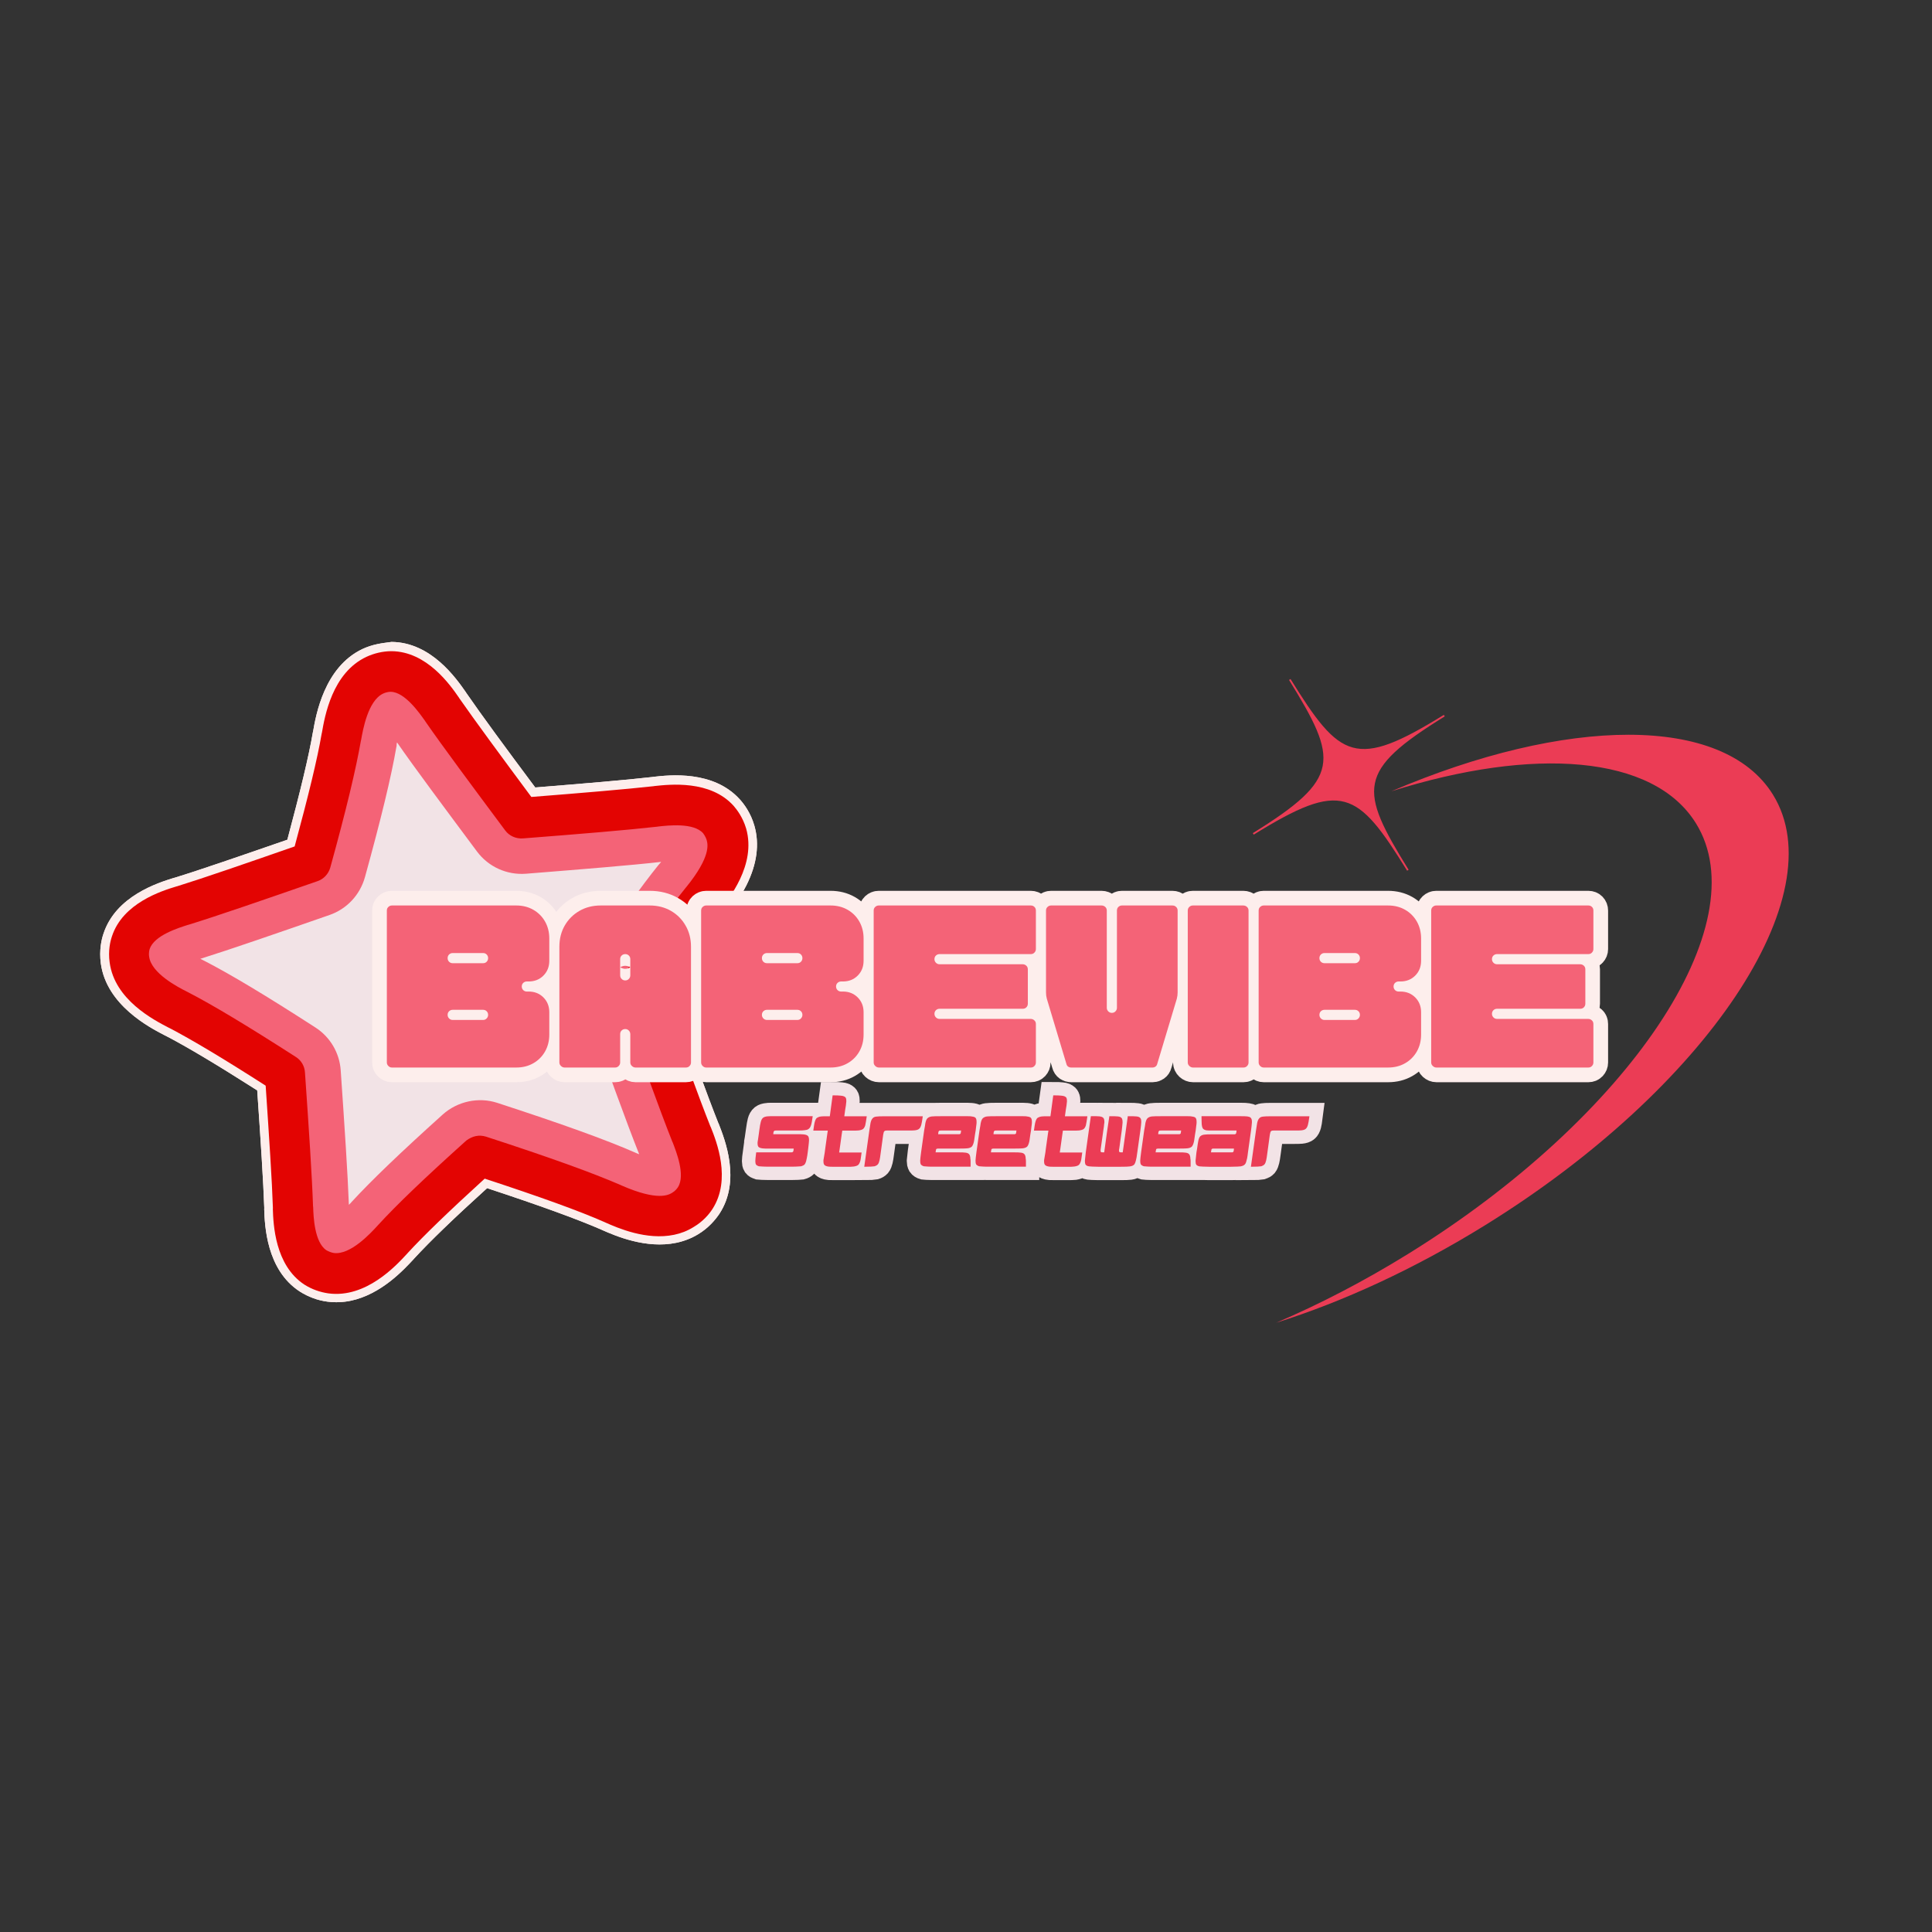 <svg version="1.0" preserveAspectRatio="xMidYMid meet" height="500" viewBox="0 0 375 375" zoomAndPan="magnify" width="500" xmlns:xlink="http://www.w3.org/1999/xlink" xmlns="http://www.w3.org/2000/svg"><rect x="0" y="0" width="375" height="375" fill="#333333" stroke="none"/><defs><g></g><clipPath id="1b161bf8a5"><path clip-rule="nonzero" d="M 243 131 L 348 131 L 348 257 L 243 257 Z M 243 131"></path></clipPath><clipPath id="0d4d777a33"><path clip-rule="nonzero" d="M 192.188 167.895 L 308.246 96.047 L 366.281 189.785 L 250.219 261.637 Z M 192.188 167.895"></path></clipPath><clipPath id="769ad9d7d7"><path clip-rule="nonzero" d="M 192.188 167.895 L 308.246 96.047 L 366.281 189.785 L 250.219 261.637 Z M 192.188 167.895"></path></clipPath><clipPath id="4f6042d543"><path clip-rule="nonzero" d="M 30 135 L 136 135 L 136 242 L 30 242 Z M 30 135"></path></clipPath><clipPath id="3d029736a8"><path clip-rule="nonzero" d="M 8.777 138.504 L 136.492 111.684 L 162.383 234.996 L 34.672 261.816 Z M 8.777 138.504"></path></clipPath><clipPath id="3f99edbc8b"><path clip-rule="nonzero" d="M 8.777 138.504 L 136.492 111.684 L 162.383 234.996 L 34.672 261.816 Z M 8.777 138.504"></path></clipPath><clipPath id="7bee5ebfea"><path clip-rule="nonzero" d="M 25 130 L 142 130 L 142 248 L 25 248 Z M 25 130"></path></clipPath><clipPath id="89e8b0c0a6"><path clip-rule="nonzero" d="M 8.777 138.504 L 136.492 111.684 L 162.383 234.996 L 34.672 261.816 Z M 8.777 138.504"></path></clipPath><clipPath id="4176d8260f"><path clip-rule="nonzero" d="M 8.777 138.504 L 136.492 111.684 L 162.383 234.996 L 34.672 261.816 Z M 8.777 138.504"></path></clipPath><clipPath id="a09af237a6"><path clip-rule="nonzero" d="M 19 124 L 147 124 L 147 253 L 19 253 Z M 19 124"></path></clipPath><clipPath id="37a4f2f47f"><path clip-rule="nonzero" d="M 8.777 138.504 L 136.492 111.684 L 162.383 234.996 L 34.672 261.816 Z M 8.777 138.504"></path></clipPath><clipPath id="3411c0f48a"><path clip-rule="nonzero" d="M 8.777 138.504 L 136.492 111.684 L 162.383 234.996 L 34.672 261.816 Z M 8.777 138.504"></path></clipPath><clipPath id="8bffd977e1"><path clip-rule="nonzero" d="M 21 126 L 146 126 L 146 252 L 21 252 Z M 21 126"></path></clipPath><clipPath id="73ca13ea5f"><path clip-rule="nonzero" d="M 8.777 138.504 L 136.492 111.684 L 162.383 234.996 L 34.672 261.816 Z M 8.777 138.504"></path></clipPath><clipPath id="fb9630c0bb"><path clip-rule="nonzero" d="M 8.777 138.504 L 136.492 111.684 L 162.383 234.996 L 34.672 261.816 Z M 8.777 138.504"></path></clipPath><clipPath id="6d47eb4345"><path clip-rule="nonzero" d="M 30 135 L 136 135 L 136 242 L 30 242 Z M 30 135"></path></clipPath><clipPath id="408e4ac2b9"><path clip-rule="nonzero" d="M 8.777 138.504 L 136.492 111.684 L 162.383 234.996 L 34.672 261.816 Z M 8.777 138.504"></path></clipPath><clipPath id="516728df2d"><path clip-rule="nonzero" d="M 8.777 138.504 L 136.492 111.684 L 162.383 234.996 L 34.672 261.816 Z M 8.777 138.504"></path></clipPath><clipPath id="4f1d848d9d"><path clip-rule="nonzero" d="M 25 130 L 142 130 L 142 248 L 25 248 Z M 25 130"></path></clipPath><clipPath id="2a34191a22"><path clip-rule="nonzero" d="M 8.777 138.504 L 136.492 111.684 L 162.383 234.996 L 34.672 261.816 Z M 8.777 138.504"></path></clipPath><clipPath id="03def33b01"><path clip-rule="nonzero" d="M 8.777 138.504 L 136.492 111.684 L 162.383 234.996 L 34.672 261.816 Z M 8.777 138.504"></path></clipPath><clipPath id="5d907f6426"><path clip-rule="nonzero" d="M 19 124 L 147 124 L 147 253 L 19 253 Z M 19 124"></path></clipPath><clipPath id="6bfcd11a58"><path clip-rule="nonzero" d="M 8.777 138.504 L 136.492 111.684 L 162.383 234.996 L 34.672 261.816 Z M 8.777 138.504"></path></clipPath><clipPath id="e4e951f2db"><path clip-rule="nonzero" d="M 8.777 138.504 L 136.492 111.684 L 162.383 234.996 L 34.672 261.816 Z M 8.777 138.504"></path></clipPath><clipPath id="1b91cdc252"><path clip-rule="nonzero" d="M 21 126 L 146 126 L 146 252 L 21 252 Z M 21 126"></path></clipPath><clipPath id="cf64a7665e"><path clip-rule="nonzero" d="M 8.777 138.504 L 136.492 111.684 L 162.383 234.996 L 34.672 261.816 Z M 8.777 138.504"></path></clipPath><clipPath id="8a4a5cfbbc"><path clip-rule="nonzero" d="M 8.777 138.504 L 136.492 111.684 L 162.383 234.996 L 34.672 261.816 Z M 8.777 138.504"></path></clipPath></defs><g clip-path="url(#1b161bf8a5)"><g clip-path="url(#0d4d777a33)"><g clip-path="url(#769ad9d7d7)"><path fill-rule="evenodd" fill-opacity="1" d="M 288.281 237.801 C 274.555 246.301 260.664 252.664 247.699 256.75 C 256.133 253.148 264.766 248.676 273.336 243.371 C 316.289 216.781 341.293 179.367 329.184 159.805 C 320.945 146.5 297.652 144.891 270.066 153.586 C 303.898 139.113 334.434 138.582 344.133 154.246 C 356.238 173.801 331.234 211.211 288.281 237.801 Z M 243.348 162 L 243.172 161.711 C 260.32 151.098 259.84 147.543 250.172 131.93 L 250.461 131.75 C 260.129 147.367 263.102 149.375 280.246 138.758 L 280.426 139.047 C 263.277 149.66 263.746 153.211 273.414 168.828 L 273.125 169.004 C 263.457 153.387 260.496 151.383 243.348 162" fill="#eb3c55"></path></g></g></g><g clip-path="url(#4f6042d543)"><g clip-path="url(#3d029736a8)"><g clip-path="url(#3f99edbc8b)"><path fill-rule="nonzero" fill-opacity="1" d="M 128.977 230.527 C 126.492 231.047 122.578 229.312 121.277 228.746 L 121.109 228.668 C 115.562 226.246 107.223 223.227 94.859 219.223 C 93.957 218.918 92.996 218.891 92.082 219.082 C 91.172 219.273 90.309 219.723 89.57 220.371 C 81.453 227.688 75.988 232.914 72.293 236.934 L 72.168 237.074 C 71.203 238.117 68.285 241.285 65.836 241.801 C 65.543 241.863 65.281 241.879 65.047 241.852 C 64.766 241.797 64.445 241.711 64.223 241.566 C 63.465 241.039 62.539 239.363 62.367 234.363 L 62.379 234.246 C 62.176 228.375 61.578 219.344 60.797 208.176 C 60.672 206.488 59.77 204.922 58.32 204.004 C 48.836 197.906 42.148 193.855 37.223 191.305 L 37.055 191.227 C 31.961 188.594 30.727 186.715 30.57 185.605 C 30.531 185.23 30.609 184.871 30.621 184.754 C 30.891 183.859 32.246 182.504 37.09 181.031 L 37.199 181.008 C 43.004 179.215 51.965 176.113 62.234 172.508 C 63.906 171.926 65.219 170.547 65.664 168.848 C 68.695 157.492 70.59 149.617 71.555 144.035 L 71.598 143.871 C 72.582 138.207 74.008 136.461 75.016 135.98 C 75.152 135.914 75.336 135.875 75.484 135.844 C 75.555 135.828 75.703 135.801 75.855 135.805 C 76.777 135.84 78.449 136.711 81.336 140.836 L 81.398 140.938 C 84.789 145.832 90.43 153.422 96.859 162.07 C 97.973 163.551 99.789 164.391 101.629 164.234 C 112.473 163.371 121.961 162.598 127.852 161.934 L 127.961 161.91 C 132.992 161.348 134.742 162.051 135.379 162.719 C 135.477 162.812 135.691 163.109 135.77 163.477 C 136.07 164.559 135.703 166.809 132.102 171.266 L 131.977 171.406 C 128.828 175.312 124.703 181.098 119.332 189.133 C 118.371 190.555 118.176 192.352 118.742 193.949 C 123.027 205.832 126.707 216.086 129.141 222.211 L 129.164 222.32 C 131.016 226.969 130.844 228.875 130.359 229.664 C 130.246 229.84 129.992 230.082 129.723 230.254 C 129.52 230.375 129.27 230.465 128.977 230.527 Z M 128.977 230.527" fill="#f2e3e6"></path></g></g></g><g clip-path="url(#7bee5ebfea)"><g clip-path="url(#89e8b0c0a6)"><g clip-path="url(#4176d8260f)"><path fill-rule="nonzero" fill-opacity="1" d="M 77.062 144.098 C 80.516 149.094 86.141 156.613 92.57 165.258 C 94.805 168.262 98.387 169.875 102.102 169.59 C 113.285 168.691 122.367 167.969 128.328 167.289 C 128.211 167.465 128.051 167.613 127.898 167.797 L 127.777 167.938 C 124.477 172.027 120.379 177.773 114.836 186.07 C 112.914 188.914 112.488 192.516 113.66 195.742 C 117.906 207.594 121.578 217.809 124.066 224.039 C 123.863 223.969 123.648 223.859 123.441 223.789 L 123.273 223.711 C 117.559 221.211 109.059 218.148 96.523 214.066 C 94.68 213.461 92.762 213.406 90.973 213.781 C 89.145 214.168 87.379 215.031 85.934 216.328 C 77.688 223.746 72.102 229.117 68.309 233.23 L 68.188 233.371 C 68.035 233.555 67.875 233.703 67.715 233.852 C 67.496 227.906 66.898 218.875 66.133 207.781 C 65.91 204.355 64.078 201.27 61.211 199.43 C 51.586 193.211 44.738 189.113 39.645 186.484 L 39.477 186.406 C 39.262 186.297 39.086 186.18 38.879 186.109 C 44.75 184.266 53.715 181.164 63.953 177.602 C 67.332 176.434 69.883 173.688 70.84 170.242 C 74.004 158.781 75.941 150.742 76.938 144.965 L 76.98 144.801 C 76.965 144.539 76.992 144.305 77.062 144.098 M 74.398 130.504 C 73.887 130.609 73.309 130.77 72.719 131.047 C 67.828 133.371 66.645 140.637 66.246 143.09 C 65.266 148.789 63.234 156.922 60.383 167.324 C 49.473 171.145 41.004 174.066 35.523 175.75 C 33.055 176.535 26.914 178.359 25.406 182.988 C 25.312 183.273 24.898 184.582 25.137 186.25 C 25.883 191.625 32.492 194.93 34.668 196.035 C 39.672 198.609 46.59 202.844 55.328 208.484 C 56.113 219.844 56.711 228.684 56.91 234.367 C 56.992 236.941 57.156 243.355 61.262 246.004 C 61.527 246.176 62.668 246.891 64.32 247.117 C 65.223 247.234 66.086 247.164 66.926 246.988 C 71.199 246.09 74.883 242 76.281 240.484 C 80.004 236.422 85.703 231.027 93.172 224.27 C 104.559 227.984 113.254 231.043 118.93 233.551 C 120.82 234.375 125.801 236.648 130.074 235.75 C 130.914 235.574 131.77 235.281 132.547 234.812 C 133.969 233.941 134.727 232.828 134.898 232.562 C 137.555 228.496 135.125 222.559 134.195 220.121 C 131.852 214.242 128.379 204.594 123.871 192.031 C 128.887 184.492 133.008 178.668 136.219 174.711 C 137.762 172.785 142.48 167.102 141.012 161.918 C 140.555 160.297 139.652 159.266 139.453 159.039 C 136.211 155.41 129.848 156.172 127.277 156.484 C 121.582 157.145 112.691 157.867 101.246 158.781 C 94.398 149.613 89.125 142.48 85.887 137.781 C 84.406 135.648 80.82 130.375 75.926 130.332 C 75.699 130.344 75.129 130.348 74.398 130.504 Z M 74.398 130.504" fill="#f46377"></path></g></g></g><g clip-path="url(#a09af237a6)"><g clip-path="url(#37a4f2f47f)"><g clip-path="url(#3411c0f48a)"><path fill-rule="nonzero" fill-opacity="1" d="M 74.398 130.504 C 75.168 130.34 75.738 130.336 75.926 130.332 C 80.82 130.375 84.414 135.688 85.887 137.781 C 89.125 142.48 94.434 149.605 101.238 158.746 C 112.684 157.832 121.574 157.109 127.277 156.484 C 129.848 156.172 136.211 155.41 139.453 159.039 C 139.652 159.266 140.555 160.297 141.012 161.918 C 142.488 167.141 137.77 172.824 136.219 174.711 C 133.008 178.668 128.895 184.531 123.871 192.031 C 128.379 204.594 131.852 214.242 134.195 220.121 C 135.156 222.512 137.586 228.449 134.898 232.562 C 134.727 232.828 133.969 233.941 132.547 234.812 C 131.77 235.281 130.953 235.566 130.074 235.75 C 125.801 236.648 120.785 234.383 118.93 233.551 C 113.254 231.043 104.559 227.984 93.172 224.27 C 85.695 230.992 80.004 236.422 76.281 240.484 C 74.883 242 71.238 246.086 66.926 246.988 C 66.086 247.168 65.184 247.242 64.32 247.117 C 62.668 246.891 61.52 246.141 61.262 246.004 C 57.195 243.348 57.031 236.934 56.91 234.367 C 56.711 228.684 56.113 219.844 55.328 208.484 C 46.59 202.844 39.68 198.648 34.668 196.035 C 32.484 194.895 25.875 191.59 25.137 186.25 C 24.898 184.582 25.312 183.273 25.406 182.988 C 26.914 178.359 33.047 176.5 35.523 175.75 C 40.996 174.027 49.465 171.105 60.383 167.324 C 63.234 156.922 65.266 148.789 66.246 143.09 C 66.645 140.637 67.828 133.371 72.719 131.047 C 73.309 130.77 73.887 130.609 74.398 130.504 M 73.246 125.02 C 72.223 125.234 71.262 125.551 70.355 125.973 C 62.93 129.477 61.312 138.859 60.777 141.945 L 60.734 142.109 C 59.93 146.816 58.273 153.652 55.773 162.992 C 46.773 166.102 38.984 168.805 33.859 170.379 L 33.75 170.398 C 30.668 171.352 22.469 173.914 20.078 181.246 C 19.723 182.273 19.215 184.402 19.57 187 C 20.664 195.125 29.137 199.488 31.918 200.926 L 32.086 201.004 C 36.238 203.148 42.086 206.648 49.926 211.645 C 50.605 221.418 51.113 229.289 51.297 234.516 L 51.281 234.633 C 51.387 237.852 51.703 246.445 58.156 250.66 C 58.156 250.66 58.203 250.691 58.203 250.691 C 59.832 251.723 61.652 252.406 63.574 252.652 C 65.062 252.836 66.578 252.785 68.078 252.473 C 73.996 251.227 78.375 246.453 80.273 244.414 L 80.395 244.273 C 83.441 240.965 88.07 236.484 94.547 230.621 C 104.875 234.023 111.98 236.613 116.723 238.668 L 116.891 238.75 C 119.414 239.859 125.379 242.461 131.297 241.219 C 132.832 240.895 134.242 240.332 135.492 239.574 C 137.562 238.336 138.863 236.73 139.621 235.617 C 139.621 235.617 139.652 235.57 139.652 235.57 C 143.867 229.117 140.664 221.129 139.5 218.129 L 139.441 218.027 C 137.254 212.535 133.969 203.418 130.133 192.777 C 134.559 186.242 137.977 181.441 140.609 178.18 L 140.734 178.039 C 141.703 176.844 143.453 174.645 144.883 171.824 C 146.926 167.734 147.445 163.848 146.43 160.285 C 145.711 157.762 144.395 156.055 143.648 155.219 C 138.512 149.469 129.973 150.422 126.77 150.789 L 126.66 150.812 C 121.48 151.406 113.344 152.082 103.891 152.848 C 98.27 145.328 93.461 138.785 90.496 134.484 L 90.438 134.383 C 88.582 131.723 83.703 124.656 75.984 124.598 C 75.984 124.598 75.945 124.605 75.945 124.605 C 75.016 124.727 74.125 124.836 73.246 125.02 Z M 73.246 125.02" fill="#fdeeec"></path></g></g></g><g clip-path="url(#8bffd977e1)"><g clip-path="url(#73ca13ea5f)"><g clip-path="url(#fb9630c0bb)"><path fill-rule="nonzero" fill-opacity="1" d="M 130.859 239.668 C 125.488 240.797 119.898 238.348 117.5 237.285 L 117.332 237.207 C 112.41 235.035 104.984 232.359 94.082 228.773 C 87.227 235.02 82.309 239.754 79.141 243.203 L 79.016 243.344 C 76.844 245.707 71.031 252.004 63.77 251.047 C 62.121 250.82 60.512 250.242 59.105 249.355 C 59.105 249.355 59.105 249.355 59.062 249.328 C 53.348 245.566 53.055 237.617 52.957 234.621 L 52.973 234.504 C 52.797 229.125 52.25 220.883 51.566 210.727 C 43.32 205.438 37.172 201.77 32.887 199.539 L 32.719 199.461 C 29.848 197.965 22.238 194.07 21.281 186.793 C 20.961 184.531 21.41 182.684 21.719 181.777 C 23.82 175.27 31.414 172.914 34.285 172.043 L 34.395 172.02 C 39.695 170.371 47.805 167.562 57.191 164.293 C 59.859 154.465 61.598 147.309 62.438 142.398 L 62.48 142.238 C 63.035 139.07 64.461 130.605 71.133 127.488 C 72.629 126.793 74.336 126.395 75.977 126.395 C 82.855 126.438 87.391 132.961 89.094 135.43 L 89.152 135.531 C 92.262 139.988 97.277 146.797 103.133 154.688 C 113.004 153.91 121.512 153.191 126.883 152.598 L 126.992 152.574 C 129.977 152.254 137.879 151.359 142.414 156.434 C 143.023 157.145 144.172 158.621 144.824 160.812 C 146.84 167.867 141.445 174.531 139.449 177.012 L 139.324 177.152 C 136.57 180.555 132.941 185.625 128.293 192.555 C 132.242 203.551 135.633 212.988 137.895 218.656 L 137.953 218.758 C 139.07 221.539 141.996 228.938 138.281 234.676 C 138.281 234.676 138.281 234.676 138.254 234.719 C 137.617 235.695 136.457 237.082 134.66 238.145 C 133.379 238.949 132.137 239.398 130.859 239.668 Z M 92.348 220.516 C 93.004 220.375 93.699 220.422 94.355 220.629 C 106.68 224.641 114.977 227.629 120.477 230.02 L 120.648 230.102 C 127.707 233.195 129.805 231.918 130.48 231.508 C 131.094 231.148 131.445 230.656 131.59 230.434 C 133.086 228.098 131.238 223.488 130.562 221.723 L 130.504 221.621 C 128.078 215.527 124.398 205.273 120.121 193.43 C 119.684 192.262 119.867 190.965 120.531 189.949 C 125.875 181.957 129.965 176.18 133.086 172.32 L 133.207 172.18 C 138.059 166.199 137.367 163.828 137.168 163.066 C 136.93 162.277 136.477 161.762 136.469 161.727 C 134.617 159.637 129.629 160.223 127.762 160.426 L 127.652 160.449 C 121.766 161.113 112.727 161.867 101.504 162.734 C 100.148 162.828 98.848 162.262 98.047 161.172 C 91.613 152.527 85.984 144.973 82.59 140.074 L 82.531 139.973 C 81.445 138.445 78.594 134.312 75.84 134.281 C 75.688 134.277 75.043 134.297 74.352 134.633 C 71.398 136.016 70.426 141.75 70.094 143.613 L 70.051 143.777 C 69.078 149.324 67.215 157.152 64.113 168.375 C 63.766 169.629 62.832 170.625 61.621 171.035 C 51.344 174.602 42.379 177.707 36.613 179.488 L 36.504 179.512 C 34.715 180.078 29.91 181.547 29.055 184.207 C 29.027 184.25 28.82 184.902 28.953 185.715 C 29.402 188.941 34.539 191.602 36.246 192.461 L 36.414 192.543 C 41.293 195.066 47.977 199.082 57.414 205.148 C 58.469 205.805 59.121 206.926 59.195 208.172 C 59.973 219.34 60.566 228.332 60.762 234.168 L 60.785 234.277 C 60.84 236.172 61.039 241.129 63.348 242.668 C 63.781 242.918 64.281 243.117 64.793 243.203 C 68.012 243.633 71.926 239.375 73.23 237.957 L 73.355 237.816 C 76.984 233.852 82.449 228.621 90.539 221.352 C 91.07 220.973 91.688 220.652 92.348 220.516 Z M 136.191 174.758 Z M 136.191 174.758" fill="#e30402"></path></g></g></g><g clip-path="url(#6d47eb4345)"><g clip-path="url(#408e4ac2b9)"><g clip-path="url(#516728df2d)"><path fill-rule="nonzero" fill-opacity="1" d="M 128.977 230.527 C 126.492 231.047 122.578 229.312 121.277 228.746 L 121.109 228.668 C 115.562 226.246 107.223 223.227 94.859 219.223 C 93.957 218.918 92.996 218.891 92.082 219.082 C 91.172 219.273 90.309 219.723 89.57 220.371 C 81.453 227.688 75.988 232.914 72.293 236.934 L 72.168 237.074 C 71.203 238.117 68.285 241.285 65.836 241.801 C 65.543 241.863 65.281 241.879 65.047 241.852 C 64.766 241.797 64.445 241.711 64.223 241.566 C 63.465 241.039 62.539 239.363 62.367 234.363 L 62.379 234.246 C 62.176 228.375 61.578 219.344 60.797 208.176 C 60.672 206.488 59.77 204.922 58.32 204.004 C 48.836 197.906 42.148 193.855 37.223 191.305 L 37.055 191.227 C 31.961 188.594 30.727 186.715 30.57 185.605 C 30.531 185.23 30.609 184.871 30.621 184.754 C 30.891 183.859 32.246 182.504 37.09 181.031 L 37.199 181.008 C 43.004 179.215 51.965 176.113 62.234 172.508 C 63.906 171.926 65.219 170.547 65.664 168.848 C 68.695 157.492 70.59 149.617 71.555 144.035 L 71.598 143.871 C 72.582 138.207 74.008 136.461 75.016 135.98 C 75.152 135.914 75.336 135.875 75.484 135.844 C 75.555 135.828 75.703 135.801 75.855 135.805 C 76.777 135.84 78.449 136.711 81.336 140.836 L 81.398 140.938 C 84.789 145.832 90.43 153.422 96.859 162.07 C 97.973 163.551 99.789 164.391 101.629 164.234 C 112.473 163.371 121.961 162.598 127.852 161.934 L 127.961 161.91 C 132.992 161.348 134.742 162.051 135.379 162.719 C 135.477 162.812 135.691 163.109 135.77 163.477 C 136.07 164.559 135.703 166.809 132.102 171.266 L 131.977 171.406 C 128.828 175.312 124.703 181.098 119.332 189.133 C 118.371 190.555 118.176 192.352 118.742 193.949 C 123.027 205.832 126.707 216.086 129.141 222.211 L 129.164 222.32 C 131.016 226.969 130.844 228.875 130.359 229.664 C 130.246 229.84 129.992 230.082 129.723 230.254 C 129.52 230.375 129.27 230.465 128.977 230.527 Z M 128.977 230.527" fill="#f2e3e6"></path></g></g></g><g clip-path="url(#4f1d848d9d)"><g clip-path="url(#2a34191a22)"><g clip-path="url(#03def33b01)"><path fill-rule="nonzero" fill-opacity="1" d="M 77.062 144.098 C 80.516 149.094 86.141 156.613 92.57 165.258 C 94.805 168.262 98.387 169.875 102.102 169.59 C 113.285 168.691 122.367 167.969 128.328 167.289 C 128.211 167.465 128.051 167.613 127.898 167.797 L 127.777 167.938 C 124.477 172.027 120.379 177.773 114.836 186.07 C 112.914 188.914 112.488 192.516 113.66 195.742 C 117.906 207.594 121.578 217.809 124.066 224.039 C 123.863 223.969 123.648 223.859 123.441 223.789 L 123.273 223.711 C 117.559 221.211 109.059 218.148 96.523 214.066 C 94.68 213.461 92.762 213.406 90.973 213.781 C 89.145 214.168 87.379 215.031 85.934 216.328 C 77.688 223.746 72.102 229.117 68.309 233.23 L 68.188 233.371 C 68.035 233.555 67.875 233.703 67.715 233.852 C 67.496 227.906 66.898 218.875 66.133 207.781 C 65.91 204.355 64.078 201.27 61.211 199.43 C 51.586 193.211 44.738 189.113 39.645 186.484 L 39.477 186.406 C 39.262 186.297 39.086 186.18 38.879 186.109 C 44.75 184.266 53.715 181.164 63.953 177.602 C 67.332 176.434 69.883 173.688 70.84 170.242 C 74.004 158.781 75.941 150.742 76.938 144.965 L 76.98 144.801 C 76.965 144.539 76.992 144.305 77.062 144.098 M 74.398 130.504 C 73.887 130.609 73.309 130.77 72.719 131.047 C 67.828 133.371 66.645 140.637 66.246 143.09 C 65.266 148.789 63.234 156.922 60.383 167.324 C 49.473 171.145 41.004 174.066 35.523 175.75 C 33.055 176.535 26.914 178.359 25.406 182.988 C 25.312 183.273 24.898 184.582 25.137 186.25 C 25.883 191.625 32.492 194.93 34.668 196.035 C 39.672 198.609 46.59 202.844 55.328 208.484 C 56.113 219.844 56.711 228.684 56.91 234.367 C 56.992 236.941 57.156 243.355 61.262 246.004 C 61.527 246.176 62.668 246.891 64.32 247.117 C 65.223 247.234 66.086 247.164 66.926 246.988 C 71.199 246.09 74.883 242 76.281 240.484 C 80.004 236.422 85.703 231.027 93.172 224.27 C 104.559 227.984 113.254 231.043 118.93 233.551 C 120.82 234.375 125.801 236.648 130.074 235.75 C 130.914 235.574 131.77 235.281 132.547 234.812 C 133.969 233.941 134.727 232.828 134.898 232.562 C 137.555 228.496 135.125 222.559 134.195 220.121 C 131.852 214.242 128.379 204.594 123.871 192.031 C 128.887 184.492 133.008 178.668 136.219 174.711 C 137.762 172.785 142.48 167.102 141.012 161.918 C 140.555 160.297 139.652 159.266 139.453 159.039 C 136.211 155.41 129.848 156.172 127.277 156.484 C 121.582 157.145 112.691 157.867 101.246 158.781 C 94.398 149.613 89.125 142.48 85.887 137.781 C 84.406 135.648 80.82 130.375 75.926 130.332 C 75.699 130.344 75.129 130.348 74.398 130.504 Z M 74.398 130.504" fill="#f46377"></path></g></g></g><g clip-path="url(#5d907f6426)"><g clip-path="url(#6bfcd11a58)"><g clip-path="url(#e4e951f2db)"><path fill-rule="nonzero" fill-opacity="1" d="M 74.398 130.504 C 75.168 130.34 75.738 130.336 75.926 130.332 C 80.82 130.375 84.414 135.688 85.887 137.781 C 89.125 142.48 94.434 149.605 101.238 158.746 C 112.684 157.832 121.574 157.109 127.277 156.484 C 129.848 156.172 136.211 155.41 139.453 159.039 C 139.652 159.266 140.555 160.297 141.012 161.918 C 142.488 167.141 137.77 172.824 136.219 174.711 C 133.008 178.668 128.895 184.531 123.871 192.031 C 128.379 204.594 131.852 214.242 134.195 220.121 C 135.156 222.512 137.586 228.449 134.898 232.562 C 134.727 232.828 133.969 233.941 132.547 234.812 C 131.77 235.281 130.953 235.566 130.074 235.75 C 125.801 236.648 120.785 234.383 118.93 233.551 C 113.254 231.043 104.559 227.984 93.172 224.27 C 85.695 230.992 80.004 236.422 76.281 240.484 C 74.883 242 71.238 246.086 66.926 246.988 C 66.086 247.168 65.184 247.242 64.32 247.117 C 62.668 246.891 61.52 246.141 61.262 246.004 C 57.195 243.348 57.031 236.934 56.91 234.367 C 56.711 228.684 56.113 219.844 55.328 208.484 C 46.59 202.844 39.68 198.648 34.668 196.035 C 32.484 194.895 25.875 191.59 25.137 186.25 C 24.898 184.582 25.312 183.273 25.406 182.988 C 26.914 178.359 33.047 176.5 35.523 175.75 C 40.996 174.027 49.465 171.105 60.383 167.324 C 63.234 156.922 65.266 148.789 66.246 143.09 C 66.645 140.637 67.828 133.371 72.719 131.047 C 73.309 130.77 73.887 130.609 74.398 130.504 M 73.246 125.02 C 72.223 125.234 71.262 125.551 70.355 125.973 C 62.93 129.477 61.312 138.859 60.777 141.945 L 60.734 142.109 C 59.93 146.816 58.273 153.652 55.773 162.992 C 46.773 166.102 38.984 168.805 33.859 170.379 L 33.75 170.398 C 30.668 171.352 22.469 173.914 20.078 181.246 C 19.723 182.273 19.215 184.402 19.57 187 C 20.664 195.125 29.137 199.488 31.918 200.926 L 32.086 201.004 C 36.238 203.148 42.086 206.648 49.926 211.645 C 50.605 221.418 51.113 229.289 51.297 234.516 L 51.281 234.633 C 51.387 237.852 51.703 246.445 58.156 250.66 C 58.156 250.66 58.203 250.691 58.203 250.691 C 59.832 251.723 61.652 252.406 63.574 252.652 C 65.062 252.836 66.578 252.785 68.078 252.473 C 73.996 251.227 78.375 246.453 80.273 244.414 L 80.395 244.273 C 83.441 240.965 88.07 236.484 94.547 230.621 C 104.875 234.023 111.98 236.613 116.723 238.668 L 116.891 238.75 C 119.414 239.859 125.379 242.461 131.297 241.219 C 132.832 240.895 134.242 240.332 135.492 239.574 C 137.562 238.336 138.863 236.73 139.621 235.617 C 139.621 235.617 139.652 235.57 139.652 235.57 C 143.867 229.117 140.664 221.129 139.5 218.129 L 139.441 218.027 C 137.254 212.535 133.969 203.418 130.133 192.777 C 134.559 186.242 137.977 181.441 140.609 178.18 L 140.734 178.039 C 141.703 176.844 143.453 174.645 144.883 171.824 C 146.926 167.734 147.445 163.848 146.43 160.285 C 145.711 157.762 144.395 156.055 143.648 155.219 C 138.512 149.469 129.973 150.422 126.77 150.789 L 126.66 150.812 C 121.48 151.406 113.344 152.082 103.891 152.848 C 98.27 145.328 93.461 138.785 90.496 134.484 L 90.438 134.383 C 88.582 131.723 83.703 124.656 75.984 124.598 C 75.984 124.598 75.945 124.605 75.945 124.605 C 75.016 124.727 74.125 124.836 73.246 125.02 Z M 73.246 125.02" fill="#fdeeec"></path></g></g></g><g clip-path="url(#1b91cdc252)"><g clip-path="url(#cf64a7665e)"><g clip-path="url(#8a4a5cfbbc)"><path fill-rule="nonzero" fill-opacity="1" d="M 130.859 239.668 C 125.488 240.797 119.898 238.348 117.5 237.285 L 117.332 237.207 C 112.41 235.035 104.984 232.359 94.082 228.773 C 87.227 235.02 82.309 239.754 79.141 243.203 L 79.016 243.344 C 76.844 245.707 71.031 252.004 63.77 251.047 C 62.121 250.82 60.512 250.242 59.105 249.355 C 59.105 249.355 59.105 249.355 59.062 249.328 C 53.348 245.566 53.055 237.617 52.957 234.621 L 52.973 234.504 C 52.797 229.125 52.25 220.883 51.566 210.727 C 43.32 205.438 37.172 201.77 32.887 199.539 L 32.719 199.461 C 29.848 197.965 22.238 194.07 21.281 186.793 C 20.961 184.531 21.41 182.684 21.719 181.777 C 23.82 175.27 31.414 172.914 34.285 172.043 L 34.395 172.02 C 39.695 170.371 47.805 167.562 57.191 164.293 C 59.859 154.465 61.598 147.309 62.438 142.398 L 62.48 142.238 C 63.035 139.07 64.461 130.605 71.133 127.488 C 72.629 126.793 74.336 126.395 75.977 126.395 C 82.855 126.438 87.391 132.961 89.094 135.43 L 89.152 135.531 C 92.262 139.988 97.277 146.797 103.133 154.688 C 113.004 153.91 121.512 153.191 126.883 152.598 L 126.992 152.574 C 129.977 152.254 137.879 151.359 142.414 156.434 C 143.023 157.145 144.172 158.621 144.824 160.812 C 146.84 167.867 141.445 174.531 139.449 177.012 L 139.324 177.152 C 136.57 180.555 132.941 185.625 128.293 192.555 C 132.242 203.551 135.633 212.988 137.895 218.656 L 137.953 218.758 C 139.07 221.539 141.996 228.938 138.281 234.676 C 138.281 234.676 138.281 234.676 138.254 234.719 C 137.617 235.695 136.457 237.082 134.66 238.145 C 133.379 238.949 132.137 239.398 130.859 239.668 Z M 92.348 220.516 C 93.004 220.375 93.699 220.422 94.355 220.629 C 106.68 224.641 114.977 227.629 120.477 230.02 L 120.648 230.102 C 127.707 233.195 129.805 231.918 130.48 231.508 C 131.094 231.148 131.445 230.656 131.59 230.434 C 133.086 228.098 131.238 223.488 130.562 221.723 L 130.504 221.621 C 128.078 215.527 124.398 205.273 120.121 193.43 C 119.684 192.262 119.867 190.965 120.531 189.949 C 125.875 181.957 129.965 176.18 133.086 172.32 L 133.207 172.18 C 138.059 166.199 137.367 163.828 137.168 163.066 C 136.93 162.277 136.477 161.762 136.469 161.727 C 134.617 159.637 129.629 160.223 127.762 160.426 L 127.652 160.449 C 121.766 161.113 112.727 161.867 101.504 162.734 C 100.148 162.828 98.848 162.262 98.047 161.172 C 91.613 152.527 85.984 144.973 82.59 140.074 L 82.531 139.973 C 81.445 138.445 78.594 134.312 75.84 134.281 C 75.688 134.277 75.043 134.297 74.352 134.633 C 71.398 136.016 70.426 141.75 70.094 143.613 L 70.051 143.777 C 69.078 149.324 67.215 157.152 64.113 168.375 C 63.766 169.629 62.832 170.625 61.621 171.035 C 51.344 174.602 42.379 177.707 36.613 179.488 L 36.504 179.512 C 34.715 180.078 29.91 181.547 29.055 184.207 C 29.027 184.25 28.82 184.902 28.953 185.715 C 29.402 188.941 34.539 191.602 36.246 192.461 L 36.414 192.543 C 41.293 195.066 47.977 199.082 57.414 205.148 C 58.469 205.805 59.121 206.926 59.195 208.172 C 59.973 219.34 60.566 228.332 60.762 234.168 L 60.785 234.277 C 60.84 236.172 61.039 241.129 63.348 242.668 C 63.781 242.918 64.281 243.117 64.793 243.203 C 68.012 243.633 71.926 239.375 73.23 237.957 L 73.355 237.816 C 76.984 233.852 82.449 228.621 90.539 221.352 C 91.07 220.973 91.688 220.652 92.348 220.516 Z M 136.191 174.758 Z M 136.191 174.758" fill="#e30402"></path></g></g></g><path stroke-miterlimit="4" stroke-opacity="1" stroke-width="9.453" stroke="#fdeeec" d="M 5.436 70 C 5.002 70 4.62 69.838 4.289 69.521 C 3.959 69.19 3.797 68.815 3.797 68.374 L 3.797 19.483 C 3.797 19.004 3.959 18.615 4.289 18.304 C 4.62 18 5.002 17.844 5.436 17.844 L 45.465 17.844 C 47.499 17.844 49.319 18.304 50.92 19.211 C 52.533 20.125 53.796 21.388 54.709 23.001 C 55.623 24.601 56.076 26.428 56.076 28.475 L 56.076 35.64 C 56.076 37.557 55.448 39.151 54.185 40.414 C 52.934 41.665 51.354 42.293 49.443 42.293 L 48.853 42.293 C 48.419 42.293 48.037 42.442 47.706 42.753 C 47.376 43.057 47.214 43.453 47.214 43.932 C 47.214 44.366 47.376 44.748 47.706 45.079 C 48.037 45.396 48.419 45.552 48.853 45.552 L 49.443 45.552 C 51.354 45.552 52.934 46.186 54.185 47.45 C 55.448 48.713 56.076 50.294 56.076 52.205 L 56.076 59.37 C 56.076 61.417 55.623 63.243 54.709 64.857 C 53.796 66.463 52.533 67.72 50.92 68.633 C 49.319 69.547 47.499 70 45.465 70 Z M 24.994 36.437 L 34.769 36.437 C 35.242 36.437 35.631 36.268 35.929 35.938 C 36.233 35.614 36.389 35.232 36.389 34.798 C 36.389 34.318 36.233 33.93 35.929 33.632 C 35.631 33.327 35.242 33.172 34.769 33.172 L 24.994 33.172 C 24.56 33.172 24.178 33.327 23.847 33.632 C 23.517 33.93 23.355 34.318 23.355 34.798 C 23.355 35.232 23.517 35.614 23.847 35.938 C 24.178 36.268 24.56 36.437 24.994 36.437 Z M 24.994 54.673 L 34.769 54.673 C 35.242 54.673 35.631 54.517 35.929 54.193 C 36.233 53.87 36.389 53.487 36.389 53.047 C 36.389 52.574 36.233 52.185 35.929 51.887 C 35.631 51.583 35.242 51.427 34.769 51.427 L 24.994 51.427 C 24.56 51.427 24.178 51.583 23.847 51.887 C 23.517 52.185 23.355 52.574 23.355 53.047 C 23.355 53.487 23.517 53.87 23.847 54.193 C 24.178 54.517 24.56 54.673 24.994 54.673 Z M 61.039 70 C 60.604 70 60.209 69.838 59.859 69.521 C 59.51 69.19 59.335 68.815 59.335 68.374 L 59.335 31.15 C 59.335 28.585 59.905 26.298 61.051 24.309 C 62.211 22.301 63.785 20.727 65.781 19.58 C 67.789 18.421 70.076 17.844 72.641 17.844 L 88.415 17.844 C 90.981 17.844 93.261 18.421 95.256 19.58 C 97.265 20.727 98.839 22.301 99.985 24.309 C 101.139 26.298 101.715 28.585 101.715 31.15 L 101.715 68.374 C 101.715 68.815 101.566 69.19 101.255 69.521 C 100.951 69.838 100.556 70 100.076 70 L 83.842 70 C 83.421 70 83.032 69.838 82.682 69.521 C 82.332 69.19 82.157 68.815 82.157 68.374 L 82.157 59.305 C 82.157 58.825 82.002 58.43 81.698 58.113 C 81.4 57.782 81.011 57.62 80.531 57.62 C 80.097 57.62 79.715 57.769 79.391 58.08 C 79.061 58.378 78.892 58.761 78.892 59.24 L 78.892 68.374 C 78.892 68.815 78.743 69.19 78.433 69.521 C 78.135 69.838 77.752 70 77.273 70 Z M 80.531 41.976 C 81.011 41.976 81.4 41.807 81.698 41.477 C 82.002 41.153 82.157 40.771 82.157 40.337 L 82.157 35.128 C 82.157 34.649 82.002 34.26 81.698 33.949 C 81.4 33.645 81.011 33.489 80.531 33.489 C 80.097 33.489 79.715 33.645 79.391 33.949 C 79.061 34.26 78.892 34.649 78.892 35.128 L 78.892 40.337 C 78.892 40.771 79.061 41.153 79.391 41.477 C 79.715 41.807 80.097 41.976 80.531 41.976 Z M 106.606 70 C 106.172 70 105.79 69.838 105.46 69.521 C 105.129 69.19 104.967 68.815 104.967 68.374 L 104.967 19.483 C 104.967 19.004 105.129 18.615 105.46 18.304 C 105.79 18 106.172 17.844 106.606 17.844 L 146.635 17.844 C 148.669 17.844 150.49 18.304 152.09 19.211 C 153.703 20.125 154.966 21.388 155.879 23.001 C 156.793 24.601 157.246 26.428 157.246 28.475 L 157.246 35.64 C 157.246 37.557 156.618 39.151 155.355 40.414 C 154.104 41.665 152.524 42.293 150.613 42.293 L 150.023 42.293 C 149.589 42.293 149.207 42.442 148.877 42.753 C 148.546 43.057 148.384 43.453 148.384 43.932 C 148.384 44.366 148.546 44.748 148.877 45.079 C 149.207 45.396 149.589 45.552 150.023 45.552 L 150.613 45.552 C 152.524 45.552 154.104 46.186 155.355 47.45 C 156.618 48.713 157.246 50.294 157.246 52.205 L 157.246 59.37 C 157.246 61.417 156.793 63.243 155.879 64.857 C 154.966 66.463 153.703 67.72 152.09 68.633 C 150.49 69.547 148.669 70 146.635 70 Z M 126.164 36.437 L 135.94 36.437 C 136.412 36.437 136.801 36.268 137.099 35.938 C 137.41 35.614 137.559 35.232 137.559 34.798 C 137.559 34.318 137.41 33.93 137.099 33.632 C 136.801 33.327 136.412 33.172 135.94 33.172 L 126.164 33.172 C 125.73 33.172 125.348 33.327 125.017 33.632 C 124.693 33.93 124.525 34.318 124.525 34.798 C 124.525 35.232 124.693 35.614 125.017 35.938 C 125.348 36.268 125.73 36.437 126.164 36.437 Z M 126.164 54.673 L 135.94 54.673 C 136.412 54.673 136.801 54.517 137.099 54.193 C 137.41 53.87 137.559 53.487 137.559 53.047 C 137.559 52.574 137.41 52.185 137.099 51.887 C 136.801 51.583 136.412 51.427 135.94 51.427 L 126.164 51.427 C 125.73 51.427 125.348 51.583 125.017 51.887 C 124.693 52.185 124.525 52.574 124.525 53.047 C 124.525 53.487 124.693 53.87 125.017 54.193 C 125.348 54.517 125.73 54.673 126.164 54.673 Z M 162.209 70 C 161.775 70 161.379 69.838 161.03 69.521 C 160.68 69.19 160.505 68.815 160.505 68.374 L 160.505 19.483 C 160.505 19.004 160.673 18.615 160.997 18.304 C 161.328 18 161.71 17.844 162.144 17.844 L 211.1 17.844 C 211.579 17.844 211.968 18 212.266 18.304 C 212.57 18.615 212.726 19.004 212.726 19.483 L 212.726 31.87 C 212.726 32.304 212.57 32.686 212.266 33.01 C 211.968 33.334 211.579 33.489 211.1 33.489 L 181.708 33.489 C 181.268 33.489 180.885 33.645 180.561 33.949 C 180.231 34.26 180.069 34.649 180.069 35.128 C 180.069 35.562 180.231 35.944 180.561 36.275 C 180.885 36.592 181.268 36.754 181.708 36.754 L 208.431 36.754 C 208.904 36.754 209.305 36.903 209.623 37.214 C 209.953 37.512 210.115 37.901 210.115 38.374 L 210.115 49.471 C 210.115 49.905 209.96 50.287 209.655 50.617 C 209.357 50.935 208.968 51.09 208.489 51.09 L 181.708 51.09 C 181.268 51.09 180.885 51.246 180.561 51.557 C 180.231 51.861 180.069 52.256 180.069 52.729 C 180.069 53.17 180.231 53.546 180.561 53.876 C 180.885 54.193 181.268 54.355 181.708 54.355 L 211.035 54.355 C 211.514 54.355 211.916 54.511 212.233 54.815 C 212.557 55.113 212.726 55.502 212.726 55.981 L 212.726 68.374 C 212.726 68.815 212.57 69.19 212.266 69.521 C 211.968 69.838 211.579 70 211.1 70 Z M 224.004 70 C 223.706 70 223.415 69.903 223.13 69.715 C 222.838 69.514 222.657 69.236 222.573 68.886 L 216.25 47.832 C 216.068 47.184 215.978 46.51 215.978 45.811 L 215.978 19.483 C 215.978 19.004 216.146 18.615 216.477 18.304 C 216.801 18 217.183 17.844 217.617 17.844 L 233.851 17.844 C 234.331 17.844 234.726 18 235.05 18.304 C 235.374 18.615 235.542 19.004 235.542 19.483 L 235.542 50.773 C 235.542 51.207 235.704 51.589 236.034 51.92 C 236.365 52.237 236.747 52.399 237.181 52.399 C 237.66 52.399 238.043 52.237 238.341 51.92 C 238.651 51.589 238.8 51.207 238.8 50.773 L 238.8 19.483 C 238.8 19.004 238.962 18.615 239.28 18.304 C 239.61 18 239.992 17.844 240.427 17.844 L 256.661 17.844 C 257.14 17.844 257.542 18 257.872 18.304 C 258.196 18.615 258.365 19.004 258.365 19.483 L 258.365 45.811 C 258.365 46.51 258.274 47.184 258.093 47.832 L 251.776 68.886 C 251.692 69.236 251.504 69.514 251.219 69.715 C 250.941 69.903 250.649 70 250.345 70 Z M 263.314 70 C 262.88 70 262.485 69.838 262.135 69.521 C 261.785 69.19 261.61 68.815 261.61 68.374 L 261.61 19.483 C 261.61 19.004 261.779 18.615 262.103 18.304 C 262.433 18 262.815 17.844 263.249 17.844 L 279.484 17.844 C 279.963 17.844 280.358 18 280.676 18.304 C 281.006 18.615 281.174 19.004 281.174 19.483 L 281.174 68.374 C 281.174 68.815 281.019 69.19 280.708 69.521 C 280.41 69.838 280.028 70 279.548 70 Z M 286.065 70 C 285.631 70 285.249 69.838 284.919 69.521 C 284.595 69.19 284.426 68.815 284.426 68.374 L 284.426 19.483 C 284.426 19.004 284.595 18.615 284.919 18.304 C 285.249 18 285.631 17.844 286.065 17.844 L 326.094 17.844 C 328.128 17.844 329.949 18.304 331.555 19.211 C 333.169 20.125 334.432 21.388 335.339 23.001 C 336.252 24.601 336.712 26.428 336.712 28.475 L 336.712 35.64 C 336.712 37.557 336.077 39.151 334.814 40.414 C 333.564 41.665 331.983 42.293 330.072 42.293 L 329.482 42.293 C 329.048 42.293 328.666 42.442 328.336 42.753 C 328.012 43.057 327.843 43.453 327.843 43.932 C 327.843 44.366 328.012 44.748 328.336 45.079 C 328.666 45.396 329.048 45.552 329.482 45.552 L 330.072 45.552 C 331.983 45.552 333.564 46.186 334.814 47.45 C 336.077 48.713 336.712 50.294 336.712 52.205 L 336.712 59.37 C 336.712 61.417 336.252 63.243 335.339 64.857 C 334.432 66.463 333.169 67.72 331.555 68.633 C 329.949 69.547 328.128 70 326.094 70 Z M 305.63 36.437 L 315.399 36.437 C 315.878 36.437 316.267 36.268 316.558 35.938 C 316.869 35.614 317.025 35.232 317.025 34.798 C 317.025 34.318 316.869 33.93 316.558 33.632 C 316.267 33.327 315.878 33.172 315.399 33.172 L 305.63 33.172 C 305.189 33.172 304.807 33.327 304.483 33.632 C 304.153 33.93 303.991 34.318 303.991 34.798 C 303.991 35.232 304.153 35.614 304.483 35.938 C 304.807 36.268 305.189 36.437 305.63 36.437 Z M 305.63 54.673 L 315.399 54.673 C 315.878 54.673 316.267 54.517 316.558 54.193 C 316.869 53.87 317.025 53.487 317.025 53.047 C 317.025 52.574 316.869 52.185 316.558 51.887 C 316.267 51.583 315.878 51.427 315.399 51.427 L 305.63 51.427 C 305.189 51.427 304.807 51.583 304.483 51.887 C 304.153 52.185 303.991 52.574 303.991 53.047 C 303.991 53.487 304.153 53.87 304.483 54.193 C 304.807 54.517 305.189 54.673 305.63 54.673 Z M 341.668 70 C 341.234 70 340.845 69.838 340.495 69.521 C 340.139 69.19 339.964 68.815 339.964 68.374 L 339.964 19.483 C 339.964 19.004 340.133 18.615 340.463 18.304 C 340.787 18 341.169 17.844 341.603 17.844 L 390.565 17.844 C 391.038 17.844 391.427 18 391.725 18.304 C 392.029 18.615 392.185 19.004 392.185 19.483 L 392.185 31.87 C 392.185 32.304 392.029 32.686 391.725 33.01 C 391.427 33.334 391.038 33.489 390.565 33.489 L 361.167 33.489 C 360.733 33.489 360.351 33.645 360.021 33.949 C 359.69 34.26 359.528 34.649 359.528 35.128 C 359.528 35.562 359.69 35.944 360.021 36.275 C 360.351 36.592 360.733 36.754 361.167 36.754 L 387.89 36.754 C 388.369 36.754 388.764 36.903 389.082 37.214 C 389.412 37.512 389.574 37.901 389.574 38.374 L 389.574 49.471 C 389.574 49.905 389.419 50.287 389.114 50.617 C 388.816 50.935 388.428 51.09 387.955 51.09 L 361.167 51.09 C 360.733 51.09 360.351 51.246 360.021 51.557 C 359.69 51.861 359.528 52.256 359.528 52.729 C 359.528 53.17 359.69 53.546 360.021 53.876 C 360.351 54.193 360.733 54.355 361.167 54.355 L 390.501 54.355 C 390.974 54.355 391.375 54.511 391.693 54.815 C 392.023 55.113 392.185 55.502 392.185 55.981 L 392.185 68.374 C 392.185 68.815 392.029 69.19 391.725 69.521 C 391.427 69.838 391.038 70 390.565 70 Z M 341.668 70" stroke-linejoin="miter" fill="none" transform="matrix(0.603, 0, 0, 0.603, 72.792, 164.998)" stroke-linecap="butt"></path><g fill-opacity="1" fill="#f46377"><g transform="translate(74.102, 207.207)"><g><path d="M 1.969 0 C 1.707 0 1.477 -0.098 1.281 -0.297 C 1.082 -0.492 0.984 -0.723 0.984 -0.984 L 0.984 -30.469 C 0.984 -30.758 1.082 -30.992 1.281 -31.172 C 1.477 -31.359 1.707 -31.453 1.969 -31.453 L 26.109 -31.453 C 27.336 -31.453 28.438 -31.176 29.406 -30.625 C 30.375 -30.07 31.133 -29.312 31.688 -28.344 C 32.238 -27.375 32.516 -26.273 32.516 -25.047 L 32.516 -20.719 C 32.516 -19.562 32.133 -18.602 31.375 -17.844 C 30.613 -17.082 29.656 -16.703 28.5 -16.703 L 28.141 -16.703 C 27.879 -16.703 27.648 -16.609 27.453 -16.422 C 27.266 -16.242 27.172 -16.008 27.172 -15.719 C 27.172 -15.457 27.266 -15.227 27.453 -15.031 C 27.648 -14.844 27.879 -14.75 28.141 -14.75 L 28.5 -14.75 C 29.656 -14.75 30.613 -14.367 31.375 -13.609 C 32.133 -12.848 32.516 -11.891 32.516 -10.734 L 32.516 -6.406 C 32.516 -5.176 32.238 -4.078 31.688 -3.109 C 31.133 -2.141 30.375 -1.379 29.406 -0.828 C 28.438 -0.273 27.336 0 26.109 0 Z M 13.766 -20.25 L 19.656 -20.25 C 19.945 -20.25 20.18 -20.344 20.359 -20.531 C 20.547 -20.727 20.641 -20.961 20.641 -21.234 C 20.641 -21.516 20.547 -21.75 20.359 -21.938 C 20.18 -22.125 19.945 -22.219 19.656 -22.219 L 13.766 -22.219 C 13.492 -22.219 13.258 -22.125 13.062 -21.938 C 12.875 -21.75 12.781 -21.516 12.781 -21.234 C 12.781 -20.961 12.875 -20.727 13.062 -20.531 C 13.258 -20.344 13.492 -20.25 13.766 -20.25 Z M 13.766 -9.234 L 19.656 -9.234 C 19.945 -9.234 20.18 -9.332 20.359 -9.531 C 20.547 -9.727 20.641 -9.957 20.641 -10.219 C 20.641 -10.508 20.547 -10.742 20.359 -10.922 C 20.18 -11.109 19.945 -11.203 19.656 -11.203 L 13.766 -11.203 C 13.492 -11.203 13.258 -11.109 13.062 -10.922 C 12.875 -10.742 12.781 -10.508 12.781 -10.219 C 12.781 -9.957 12.875 -9.727 13.062 -9.531 C 13.258 -9.332 13.492 -9.234 13.766 -9.234 Z M 13.766 -9.234"></path></g></g></g><g fill-opacity="1" fill="#f46377"><g transform="translate(107.592, 207.207)"><g><path d="M 2 0 C 1.738 0 1.504 -0.098 1.297 -0.297 C 1.086 -0.492 0.984 -0.723 0.984 -0.984 L 0.984 -23.438 C 0.984 -24.977 1.328 -26.348 2.016 -27.547 C 2.711 -28.754 3.664 -29.707 4.875 -30.406 C 6.082 -31.102 7.457 -31.453 9 -31.453 L 18.516 -31.453 C 20.055 -31.453 21.43 -31.102 22.641 -30.406 C 23.848 -29.707 24.797 -28.754 25.484 -27.547 C 26.18 -26.348 26.531 -24.977 26.531 -23.438 L 26.531 -0.984 C 26.531 -0.723 26.438 -0.492 26.25 -0.297 C 26.07 -0.098 25.836 0 25.547 0 L 15.766 0 C 15.504 0 15.27 -0.098 15.062 -0.297 C 14.852 -0.492 14.75 -0.723 14.75 -0.984 L 14.75 -6.453 C 14.75 -6.734 14.656 -6.973 14.469 -7.172 C 14.281 -7.367 14.047 -7.469 13.766 -7.469 C 13.492 -7.469 13.258 -7.375 13.062 -7.188 C 12.875 -7.008 12.781 -6.773 12.781 -6.484 L 12.781 -0.984 C 12.781 -0.723 12.688 -0.492 12.5 -0.297 C 12.312 -0.098 12.078 0 11.797 0 Z M 13.766 -16.906 C 14.047 -16.906 14.281 -17.004 14.469 -17.203 C 14.656 -17.398 14.75 -17.629 14.75 -17.891 L 14.75 -21.031 C 14.75 -21.32 14.656 -21.555 14.469 -21.734 C 14.281 -21.922 14.047 -22.016 13.766 -22.016 C 13.492 -22.016 13.258 -21.922 13.062 -21.734 C 12.875 -21.555 12.781 -21.32 12.781 -21.031 L 12.781 -17.891 C 12.781 -17.629 12.875 -17.398 13.062 -17.203 C 13.258 -17.004 13.492 -16.906 13.766 -16.906 Z M 13.766 -16.906"></path></g></g></g><g fill-opacity="1" fill="#f46377"><g transform="translate(135.106, 207.207)"><g><path d="M 1.969 0 C 1.707 0 1.477 -0.098 1.281 -0.297 C 1.082 -0.492 0.984 -0.723 0.984 -0.984 L 0.984 -30.469 C 0.984 -30.758 1.082 -30.992 1.281 -31.172 C 1.477 -31.359 1.707 -31.453 1.969 -31.453 L 26.109 -31.453 C 27.336 -31.453 28.438 -31.176 29.406 -30.625 C 30.375 -30.07 31.133 -29.312 31.688 -28.344 C 32.238 -27.375 32.516 -26.273 32.516 -25.047 L 32.516 -20.719 C 32.516 -19.562 32.133 -18.602 31.375 -17.844 C 30.613 -17.082 29.656 -16.703 28.5 -16.703 L 28.141 -16.703 C 27.879 -16.703 27.648 -16.609 27.453 -16.422 C 27.266 -16.242 27.172 -16.008 27.172 -15.719 C 27.172 -15.457 27.266 -15.227 27.453 -15.031 C 27.648 -14.844 27.879 -14.75 28.141 -14.75 L 28.5 -14.75 C 29.656 -14.75 30.613 -14.367 31.375 -13.609 C 32.133 -12.848 32.516 -11.891 32.516 -10.734 L 32.516 -6.406 C 32.516 -5.176 32.238 -4.078 31.688 -3.109 C 31.133 -2.141 30.375 -1.379 29.406 -0.828 C 28.438 -0.273 27.336 0 26.109 0 Z M 13.766 -20.25 L 19.656 -20.25 C 19.945 -20.25 20.18 -20.344 20.359 -20.531 C 20.547 -20.727 20.641 -20.961 20.641 -21.234 C 20.641 -21.516 20.547 -21.75 20.359 -21.938 C 20.18 -22.125 19.945 -22.219 19.656 -22.219 L 13.766 -22.219 C 13.492 -22.219 13.258 -22.125 13.062 -21.938 C 12.875 -21.75 12.781 -21.516 12.781 -21.234 C 12.781 -20.961 12.875 -20.727 13.062 -20.531 C 13.258 -20.344 13.492 -20.25 13.766 -20.25 Z M 13.766 -9.234 L 19.656 -9.234 C 19.945 -9.234 20.18 -9.332 20.359 -9.531 C 20.547 -9.727 20.641 -9.957 20.641 -10.219 C 20.641 -10.508 20.547 -10.742 20.359 -10.922 C 20.18 -11.109 19.945 -11.203 19.656 -11.203 L 13.766 -11.203 C 13.492 -11.203 13.258 -11.109 13.062 -10.922 C 12.875 -10.742 12.781 -10.508 12.781 -10.219 C 12.781 -9.957 12.875 -9.727 13.062 -9.531 C 13.258 -9.332 13.492 -9.234 13.766 -9.234 Z M 13.766 -9.234"></path></g></g></g><g fill-opacity="1" fill="#f46377"><g transform="translate(168.596, 207.207)"><g><path d="M 2 0 C 1.738 0 1.504 -0.098 1.297 -0.297 C 1.086 -0.492 0.984 -0.723 0.984 -0.984 L 0.984 -30.469 C 0.984 -30.758 1.082 -30.992 1.281 -31.172 C 1.477 -31.359 1.707 -31.453 1.969 -31.453 L 31.484 -31.453 C 31.773 -31.453 32.008 -31.359 32.188 -31.172 C 32.375 -30.992 32.469 -30.758 32.469 -30.469 L 32.469 -23 C 32.469 -22.738 32.375 -22.508 32.188 -22.312 C 32.008 -22.113 31.773 -22.016 31.484 -22.016 L 13.766 -22.016 C 13.492 -22.016 13.258 -21.922 13.062 -21.734 C 12.875 -21.555 12.781 -21.32 12.781 -21.031 C 12.781 -20.77 12.875 -20.539 13.062 -20.344 C 13.258 -20.145 13.492 -20.047 13.766 -20.047 L 29.875 -20.047 C 30.164 -20.047 30.41 -19.953 30.609 -19.766 C 30.805 -19.586 30.906 -19.352 30.906 -19.062 L 30.906 -12.391 C 30.906 -12.117 30.812 -11.883 30.625 -11.688 C 30.438 -11.5 30.203 -11.406 29.922 -11.406 L 13.766 -11.406 C 13.492 -11.406 13.258 -11.312 13.062 -11.125 C 12.875 -10.938 12.781 -10.703 12.781 -10.422 C 12.781 -10.16 12.875 -9.93 13.062 -9.734 C 13.258 -9.535 13.492 -9.438 13.766 -9.438 L 31.453 -9.438 C 31.734 -9.438 31.973 -9.344 32.172 -9.156 C 32.367 -8.977 32.469 -8.742 32.469 -8.453 L 32.469 -0.984 C 32.469 -0.723 32.375 -0.492 32.188 -0.297 C 32.008 -0.098 31.773 0 31.484 0 Z M 2 0"></path></g></g></g><g fill-opacity="1" fill="#f46377"><g transform="translate(202.046, 207.207)"><g><path d="M 5.812 0 C 5.633 0 5.457 -0.055 5.281 -0.172 C 5.113 -0.297 5.004 -0.461 4.953 -0.672 L 1.141 -13.359 C 1.035 -13.754 0.984 -14.16 0.984 -14.578 L 0.984 -30.469 C 0.984 -30.758 1.082 -30.992 1.281 -31.172 C 1.477 -31.359 1.707 -31.453 1.969 -31.453 L 11.75 -31.453 C 12.039 -31.453 12.285 -31.359 12.484 -31.172 C 12.68 -30.992 12.781 -30.758 12.781 -30.469 L 12.781 -11.594 C 12.781 -11.332 12.875 -11.102 13.062 -10.906 C 13.258 -10.707 13.492 -10.609 13.766 -10.609 C 14.047 -10.609 14.281 -10.707 14.469 -10.906 C 14.656 -11.102 14.75 -11.332 14.75 -11.594 L 14.75 -30.469 C 14.75 -30.758 14.844 -30.992 15.031 -31.172 C 15.227 -31.359 15.457 -31.453 15.719 -31.453 L 25.516 -31.453 C 25.805 -31.453 26.047 -31.359 26.234 -31.172 C 26.43 -30.992 26.531 -30.758 26.531 -30.469 L 26.531 -14.578 C 26.531 -14.16 26.477 -13.754 26.375 -13.359 L 22.562 -0.672 C 22.508 -0.461 22.395 -0.297 22.219 -0.172 C 22.051 -0.055 21.879 0 21.703 0 Z M 5.812 0"></path></g></g></g><g fill-opacity="1" fill="#f46377"><g transform="translate(229.561, 207.207)"><g><path d="M 2 0 C 1.738 0 1.504 -0.098 1.297 -0.297 C 1.086 -0.492 0.984 -0.723 0.984 -0.984 L 0.984 -30.469 C 0.984 -30.758 1.082 -30.992 1.281 -31.172 C 1.477 -31.359 1.707 -31.453 1.969 -31.453 L 11.75 -31.453 C 12.039 -31.453 12.285 -31.359 12.484 -31.172 C 12.68 -30.992 12.781 -30.758 12.781 -30.469 L 12.781 -0.984 C 12.781 -0.723 12.688 -0.492 12.5 -0.297 C 12.312 -0.098 12.078 0 11.797 0 Z M 2 0"></path></g></g></g><g fill-opacity="1" fill="#f46377"><g transform="translate(243.318, 207.207)"><g><path d="M 1.969 0 C 1.707 0 1.477 -0.098 1.281 -0.297 C 1.082 -0.492 0.984 -0.723 0.984 -0.984 L 0.984 -30.469 C 0.984 -30.758 1.082 -30.992 1.281 -31.172 C 1.477 -31.359 1.707 -31.453 1.969 -31.453 L 26.109 -31.453 C 27.336 -31.453 28.438 -31.176 29.406 -30.625 C 30.375 -30.07 31.133 -29.312 31.688 -28.344 C 32.238 -27.375 32.516 -26.273 32.516 -25.047 L 32.516 -20.719 C 32.516 -19.562 32.133 -18.602 31.375 -17.844 C 30.613 -17.082 29.656 -16.703 28.5 -16.703 L 28.141 -16.703 C 27.879 -16.703 27.648 -16.609 27.453 -16.422 C 27.266 -16.242 27.172 -16.008 27.172 -15.719 C 27.172 -15.457 27.266 -15.227 27.453 -15.031 C 27.648 -14.844 27.879 -14.75 28.141 -14.75 L 28.5 -14.75 C 29.656 -14.75 30.613 -14.367 31.375 -13.609 C 32.133 -12.848 32.516 -11.891 32.516 -10.734 L 32.516 -6.406 C 32.516 -5.176 32.238 -4.078 31.688 -3.109 C 31.133 -2.141 30.375 -1.379 29.406 -0.828 C 28.438 -0.273 27.336 0 26.109 0 Z M 13.766 -20.25 L 19.656 -20.25 C 19.945 -20.25 20.18 -20.344 20.359 -20.531 C 20.547 -20.727 20.641 -20.961 20.641 -21.234 C 20.641 -21.516 20.547 -21.75 20.359 -21.938 C 20.18 -22.125 19.945 -22.219 19.656 -22.219 L 13.766 -22.219 C 13.492 -22.219 13.258 -22.125 13.062 -21.938 C 12.875 -21.75 12.781 -21.516 12.781 -21.234 C 12.781 -20.961 12.875 -20.727 13.062 -20.531 C 13.258 -20.344 13.492 -20.25 13.766 -20.25 Z M 13.766 -9.234 L 19.656 -9.234 C 19.945 -9.234 20.18 -9.332 20.359 -9.531 C 20.547 -9.727 20.641 -9.957 20.641 -10.219 C 20.641 -10.508 20.547 -10.742 20.359 -10.922 C 20.18 -11.109 19.945 -11.203 19.656 -11.203 L 13.766 -11.203 C 13.492 -11.203 13.258 -11.109 13.062 -10.922 C 12.875 -10.742 12.781 -10.508 12.781 -10.219 C 12.781 -9.957 12.875 -9.727 13.062 -9.531 C 13.258 -9.332 13.492 -9.234 13.766 -9.234 Z M 13.766 -9.234"></path></g></g></g><g fill-opacity="1" fill="#f46377"><g transform="translate(276.808, 207.207)"><g><path d="M 2 0 C 1.738 0 1.504 -0.098 1.297 -0.297 C 1.086 -0.492 0.984 -0.723 0.984 -0.984 L 0.984 -30.469 C 0.984 -30.758 1.082 -30.992 1.281 -31.172 C 1.477 -31.359 1.707 -31.453 1.969 -31.453 L 31.484 -31.453 C 31.773 -31.453 32.008 -31.359 32.188 -31.172 C 32.375 -30.992 32.469 -30.758 32.469 -30.469 L 32.469 -23 C 32.469 -22.738 32.375 -22.508 32.188 -22.312 C 32.008 -22.113 31.773 -22.016 31.484 -22.016 L 13.766 -22.016 C 13.492 -22.016 13.258 -21.922 13.062 -21.734 C 12.875 -21.555 12.781 -21.32 12.781 -21.031 C 12.781 -20.77 12.875 -20.539 13.062 -20.344 C 13.258 -20.145 13.492 -20.047 13.766 -20.047 L 29.875 -20.047 C 30.164 -20.047 30.41 -19.953 30.609 -19.766 C 30.805 -19.586 30.906 -19.352 30.906 -19.062 L 30.906 -12.391 C 30.906 -12.117 30.812 -11.883 30.625 -11.688 C 30.438 -11.5 30.203 -11.406 29.922 -11.406 L 13.766 -11.406 C 13.492 -11.406 13.258 -11.312 13.062 -11.125 C 12.875 -10.938 12.781 -10.703 12.781 -10.422 C 12.781 -10.16 12.875 -9.93 13.062 -9.734 C 13.258 -9.535 13.492 -9.438 13.766 -9.438 L 31.453 -9.438 C 31.734 -9.438 31.973 -9.344 32.172 -9.156 C 32.367 -8.977 32.469 -8.742 32.469 -8.453 L 32.469 -0.984 C 32.469 -0.723 32.375 -0.492 32.188 -0.297 C 32.008 -0.098 31.773 0 31.484 0 Z M 2 0"></path></g></g></g><path stroke-miterlimit="4" stroke-opacity="1" stroke-width="6.928" stroke="#f2e3e6" d="M 1.295 8.634 C 1.452 7.509 1.587 6.759 1.686 6.389 C 1.811 5.895 2.014 5.535 2.295 5.306 C 2.525 5.129 2.879 5.02 3.353 4.968 C 3.545 4.926 3.806 4.91 4.129 4.91 C 4.457 4.91 4.858 4.91 5.327 4.91 L 15.124 4.91 C 14.962 6.108 14.811 6.905 14.67 7.311 C 14.514 7.806 14.254 8.15 13.879 8.343 C 13.775 8.395 13.655 8.431 13.525 8.457 C 13.389 8.483 13.228 8.514 13.035 8.556 C 12.723 8.608 12.134 8.634 11.269 8.634 L 6.098 8.634 C 5.92 8.634 5.764 8.634 5.629 8.634 C 5.504 8.634 5.41 8.639 5.353 8.66 C 5.233 8.66 5.15 8.702 5.098 8.785 C 5.056 8.827 5.019 8.905 4.988 9.025 C 4.988 9.098 4.962 9.285 4.91 9.577 L 10.712 9.577 C 11.243 9.577 11.681 9.577 12.025 9.577 C 12.368 9.577 12.613 9.598 12.769 9.639 C 13.337 9.686 13.717 9.827 13.91 10.056 C 14.087 10.249 14.176 10.593 14.176 11.087 L 14.176 11.244 C 14.176 11.4 14.155 11.65 14.118 11.994 C 14.082 12.337 14.03 12.775 13.962 13.301 L 13.827 14.275 C 13.759 14.858 13.681 15.343 13.603 15.718 C 13.525 16.098 13.457 16.384 13.41 16.577 C 13.301 16.947 13.176 17.218 13.035 17.395 C 12.821 17.603 12.525 17.764 12.139 17.869 C 11.962 17.889 11.655 17.91 11.212 17.936 C 10.775 17.962 10.223 17.973 9.556 17.973 L 3.749 17.973 C 3.061 17.973 2.504 17.962 2.082 17.936 C 1.66 17.91 1.353 17.889 1.16 17.869 C 0.827 17.764 0.587 17.624 0.452 17.447 C 0.327 17.254 0.264 16.952 0.264 16.551 C 0.264 16.197 0.342 15.442 0.504 14.275 L 9.181 14.275 C 9.342 14.275 9.473 14.27 9.577 14.264 C 9.681 14.254 9.754 14.249 9.795 14.249 C 9.879 14.233 9.957 14.192 10.025 14.124 C 10.098 14.014 10.134 13.91 10.134 13.806 C 10.17 13.697 10.196 13.53 10.212 13.301 L 3.749 13.301 C 3.4 13.301 3.087 13.301 2.821 13.29 C 2.561 13.28 2.348 13.27 2.191 13.254 C 1.696 13.197 1.337 13.072 1.108 12.879 C 0.931 12.665 0.842 12.369 0.842 11.983 L 0.842 11.665 C 0.879 11.488 0.92 11.233 0.973 10.889 C 1.03 10.546 1.092 10.108 1.16 9.577 Z M 20.285 -0.47 C 21.306 -0.47 22.009 -0.444 22.4 -0.392 C 23.118 -0.345 23.561 -0.131 23.717 0.238 C 23.79 0.379 23.821 0.608 23.821 0.926 C 23.821 0.994 23.821 1.077 23.821 1.176 C 23.821 1.27 23.806 1.384 23.769 1.504 C 23.769 1.733 23.691 2.311 23.53 3.244 L 23.295 4.936 L 29.098 4.936 C 28.941 6.113 28.811 6.9 28.707 7.285 C 28.582 7.707 28.394 8.02 28.15 8.233 C 27.905 8.41 27.514 8.535 26.983 8.608 C 26.816 8.624 26.551 8.634 26.202 8.645 C 25.848 8.655 25.389 8.66 24.827 8.66 L 22.764 8.66 L 22.634 9.603 L 22.108 13.327 L 21.973 14.306 L 27.78 14.306 C 27.707 14.853 27.644 15.301 27.592 15.655 C 27.54 16.004 27.488 16.275 27.436 16.468 C 27.295 16.962 27.118 17.311 26.91 17.525 C 26.681 17.718 26.295 17.858 25.749 17.947 C 25.571 17.968 25.311 17.978 24.967 17.988 C 24.624 17.994 24.196 17.999 23.686 17.999 L 21.29 17.999 C 20.832 17.999 20.441 17.994 20.124 17.988 C 19.811 17.978 19.556 17.973 19.363 17.973 C 18.691 17.905 18.264 17.728 18.066 17.447 C 17.962 17.254 17.91 16.999 17.91 16.681 L 17.91 16.285 C 17.962 15.936 18.071 15.275 18.228 14.306 L 18.358 13.327 L 18.889 9.603 L 19.014 8.66 L 15.275 8.66 C 15.342 8.181 15.4 7.785 15.452 7.473 C 15.509 7.155 15.545 6.915 15.561 6.759 C 15.723 6.087 15.915 5.639 16.144 5.41 C 16.285 5.306 16.446 5.218 16.634 5.139 C 16.816 5.056 17.04 5.009 17.301 4.994 C 17.478 4.952 17.707 4.936 17.983 4.936 C 18.269 4.936 18.603 4.936 18.988 4.936 L 19.545 4.936 Z M 29.78 8.634 C 29.936 7.629 30.045 6.968 30.092 6.655 C 30.217 6.093 30.394 5.692 30.624 5.462 C 30.832 5.218 31.16 5.072 31.598 5.02 C 31.967 4.962 32.592 4.936 33.473 4.936 L 43.608 4.936 C 43.535 5.478 43.473 5.926 43.405 6.28 C 43.348 6.634 43.29 6.905 43.238 7.098 C 43.098 7.629 42.905 7.988 42.66 8.181 C 42.426 8.389 42.03 8.525 41.467 8.582 C 41.29 8.598 41.025 8.608 40.676 8.619 C 40.321 8.629 39.863 8.634 39.301 8.634 L 34.816 8.634 C 34.624 8.634 34.462 8.634 34.327 8.634 C 34.196 8.634 34.098 8.639 34.025 8.66 C 33.92 8.66 33.816 8.692 33.707 8.759 C 33.624 8.801 33.551 8.905 33.499 9.082 C 33.478 9.134 33.462 9.212 33.446 9.322 C 33.426 9.426 33.4 9.567 33.368 9.738 L 32.738 14.306 C 32.613 15.29 32.504 15.962 32.415 16.311 C 32.363 16.54 32.301 16.744 32.228 16.931 C 32.16 17.113 32.071 17.27 31.967 17.395 C 31.775 17.603 31.504 17.764 31.15 17.869 C 30.978 17.905 30.66 17.936 30.212 17.962 C 29.764 17.988 29.181 17.999 28.457 17.999 Z M 48.321 4.91 L 54.071 4.91 C 54.545 4.91 54.946 4.91 55.264 4.91 C 55.582 4.91 55.816 4.915 55.973 4.936 C 56.556 4.988 56.952 5.098 57.165 5.254 C 57.41 5.431 57.53 5.79 57.53 6.337 C 57.53 6.405 57.53 6.488 57.53 6.587 C 57.53 6.686 57.525 6.796 57.504 6.921 C 57.488 7.056 57.462 7.264 57.42 7.551 C 57.389 7.832 57.342 8.186 57.29 8.608 L 57.139 9.603 C 57.066 10.134 57.004 10.572 56.952 10.91 C 56.9 11.254 56.848 11.514 56.79 11.692 C 56.686 12.171 56.519 12.54 56.295 12.801 C 56.03 13.03 55.65 13.171 55.155 13.228 C 54.821 13.275 54.191 13.301 53.254 13.301 L 47.712 13.301 C 47.504 13.301 47.368 13.311 47.316 13.327 C 47.228 13.327 47.16 13.353 47.108 13.405 C 47.071 13.442 47.035 13.546 47.004 13.723 C 47.004 13.796 46.978 13.978 46.92 14.275 L 52.733 14.275 C 53.764 14.275 54.426 14.306 54.707 14.358 C 55.129 14.41 55.42 14.54 55.577 14.754 C 55.79 14.962 55.905 15.348 55.92 15.91 C 55.957 16.072 55.973 16.285 55.973 16.551 C 55.973 16.811 55.973 17.145 55.973 17.551 L 55.973 17.973 L 45.999 17.973 C 45.467 17.973 45.035 17.962 44.691 17.936 C 44.348 17.91 44.077 17.889 43.884 17.869 C 43.514 17.764 43.254 17.598 43.098 17.369 C 42.993 17.176 42.936 16.905 42.936 16.551 L 42.936 16.363 C 42.957 16.03 43.035 15.322 43.176 14.249 L 43.967 8.608 C 44.056 8.129 44.124 7.738 44.176 7.431 C 44.233 7.124 44.269 6.889 44.285 6.733 C 44.426 6.077 44.613 5.645 44.837 5.436 C 45.118 5.192 45.488 5.046 45.946 4.994 C 46.316 4.936 47.108 4.91 48.321 4.91 Z M 48.374 8.634 C 48.108 8.634 47.957 8.639 47.926 8.66 C 47.889 8.66 47.837 8.692 47.769 8.759 C 47.749 8.78 47.733 8.811 47.723 8.858 C 47.717 8.9 47.696 8.947 47.66 8.999 C 47.66 9.072 47.634 9.264 47.582 9.577 L 53.045 9.577 C 53.186 9.561 53.29 9.52 53.363 9.452 C 53.415 9.4 53.441 9.327 53.441 9.238 C 53.457 9.134 53.483 8.931 53.519 8.634 Z M 62.644 4.91 L 68.394 4.91 C 68.868 4.91 69.264 4.91 69.582 4.91 C 69.9 4.91 70.139 4.915 70.29 4.936 C 70.879 4.988 71.275 5.098 71.483 5.254 C 71.728 5.431 71.853 5.79 71.853 6.337 C 71.853 6.405 71.853 6.488 71.853 6.587 C 71.853 6.686 71.842 6.796 71.827 6.921 C 71.811 7.056 71.78 7.264 71.743 7.551 C 71.707 7.832 71.665 8.186 71.613 8.608 L 71.457 9.603 C 71.384 10.134 71.321 10.572 71.275 10.91 C 71.223 11.254 71.165 11.514 71.113 11.692 C 71.009 12.171 70.842 12.54 70.613 12.801 C 70.348 13.03 69.967 13.171 69.473 13.228 C 69.144 13.275 68.509 13.301 67.571 13.301 L 62.035 13.301 C 61.821 13.301 61.691 13.311 61.639 13.327 C 61.551 13.327 61.478 13.353 61.426 13.405 C 61.394 13.442 61.358 13.546 61.327 13.723 C 61.327 13.796 61.295 13.978 61.238 14.275 L 67.051 14.275 C 68.087 14.275 68.749 14.306 69.03 14.358 C 69.452 14.41 69.743 14.54 69.9 14.754 C 70.108 14.962 70.223 15.348 70.243 15.91 C 70.275 16.072 70.29 16.285 70.29 16.551 C 70.29 16.811 70.29 17.145 70.29 17.551 L 70.29 17.973 L 60.321 17.973 C 59.79 17.973 59.353 17.962 59.009 17.936 C 58.665 17.91 58.4 17.889 58.207 17.869 C 57.837 17.764 57.577 17.598 57.42 17.369 C 57.311 17.176 57.259 16.905 57.259 16.551 L 57.259 16.363 C 57.275 16.03 57.358 15.322 57.499 14.249 L 58.29 8.608 C 58.374 8.129 58.446 7.738 58.493 7.431 C 58.551 7.124 58.587 6.889 58.608 6.733 C 58.749 6.077 58.931 5.645 59.16 5.436 C 59.436 5.192 59.806 5.046 60.269 4.994 C 60.639 4.936 61.431 4.91 62.644 4.91 Z M 62.696 8.634 C 62.431 8.634 62.28 8.639 62.243 8.66 C 62.212 8.66 62.16 8.692 62.092 8.759 C 62.071 8.78 62.056 8.811 62.045 8.858 C 62.035 8.9 62.014 8.947 61.983 8.999 C 61.983 9.072 61.957 9.264 61.905 9.577 L 67.368 9.577 C 67.504 9.561 67.608 9.52 67.681 9.452 C 67.733 9.4 67.759 9.327 67.759 9.238 C 67.78 9.134 67.806 8.931 67.837 8.634 Z M 77.384 -0.47 C 78.405 -0.47 79.113 -0.444 79.499 -0.392 C 80.217 -0.345 80.66 -0.131 80.821 0.238 C 80.889 0.379 80.92 0.608 80.92 0.926 C 80.92 0.994 80.92 1.077 80.92 1.176 C 80.92 1.27 80.905 1.384 80.868 1.504 C 80.868 1.733 80.79 2.311 80.634 3.244 L 80.394 4.936 L 86.196 4.936 C 86.04 6.113 85.91 6.9 85.806 7.285 C 85.681 7.707 85.499 8.02 85.254 8.233 C 85.004 8.41 84.613 8.535 84.087 8.608 C 83.915 8.624 83.65 8.634 83.301 8.645 C 82.946 8.655 82.488 8.66 81.926 8.66 L 79.863 8.66 L 79.738 9.603 L 79.207 13.327 L 79.071 14.306 L 84.879 14.306 C 84.811 14.853 84.749 15.301 84.691 15.655 C 84.639 16.004 84.587 16.275 84.535 16.468 C 84.394 16.962 84.217 17.311 84.009 17.525 C 83.78 17.718 83.394 17.858 82.848 17.947 C 82.67 17.968 82.41 17.978 82.071 17.988 C 81.728 17.994 81.295 17.999 80.785 17.999 L 78.389 17.999 C 77.931 17.999 77.54 17.994 77.223 17.988 C 76.91 17.978 76.655 17.973 76.462 17.973 C 75.795 17.905 75.363 17.728 75.17 17.447 C 75.061 17.254 75.009 16.999 75.009 16.681 L 75.009 16.285 C 75.061 15.936 75.17 15.275 75.332 14.306 L 75.457 13.327 L 75.988 9.603 L 76.118 8.66 L 72.374 8.66 C 72.441 8.181 72.504 7.785 72.551 7.473 C 72.608 7.155 72.644 6.915 72.66 6.759 C 72.821 6.087 73.014 5.639 73.243 5.41 C 73.384 5.306 73.545 5.218 73.733 5.139 C 73.915 5.056 74.139 5.009 74.4 4.994 C 74.577 4.952 74.806 4.936 75.087 4.936 C 75.368 4.936 75.702 4.936 76.092 4.936 L 76.644 4.936 Z M 87.118 4.91 C 87.681 4.91 88.144 4.91 88.504 4.91 C 88.863 4.91 89.134 4.926 89.306 4.968 C 89.816 5.02 90.155 5.15 90.332 5.358 C 90.509 5.535 90.598 5.863 90.598 6.337 C 90.598 6.405 90.598 6.494 90.598 6.603 C 90.598 6.707 90.582 6.827 90.545 6.968 C 90.545 7.113 90.53 7.322 90.493 7.593 C 90.457 7.863 90.405 8.202 90.332 8.608 L 89.676 13.327 C 89.66 13.452 89.644 13.567 89.639 13.665 C 89.629 13.759 89.624 13.832 89.624 13.884 C 89.624 13.973 89.639 14.051 89.676 14.124 C 89.743 14.192 89.816 14.233 89.889 14.249 C 89.941 14.249 90.019 14.254 90.134 14.264 C 90.249 14.27 90.394 14.275 90.571 14.275 L 91.259 9.238 L 91.889 4.91 C 93.051 4.91 93.801 4.936 94.134 4.994 C 94.66 5.046 95.004 5.228 95.165 5.546 C 95.269 5.754 95.321 6.046 95.321 6.415 C 95.321 6.468 95.321 6.525 95.321 6.587 C 95.321 6.65 95.311 6.723 95.295 6.811 C 95.295 6.968 95.275 7.192 95.243 7.483 C 95.207 7.775 95.165 8.145 95.113 8.608 L 94.452 13.301 C 94.431 13.426 94.42 13.53 94.41 13.608 C 94.4 13.681 94.4 13.749 94.4 13.806 C 94.4 13.962 94.405 14.061 94.426 14.098 C 94.478 14.165 94.561 14.218 94.66 14.249 C 94.712 14.249 94.795 14.254 94.915 14.264 C 95.03 14.27 95.176 14.275 95.353 14.275 L 96.113 8.947 L 96.665 4.91 C 97.863 4.91 98.629 4.936 98.967 4.994 C 99.457 5.046 99.78 5.192 99.941 5.436 C 100.082 5.598 100.15 5.895 100.15 6.337 L 100.15 6.494 C 100.15 6.811 100.071 7.525 99.915 8.634 L 99.118 14.275 C 99.051 14.785 98.988 15.212 98.936 15.556 C 98.884 15.9 98.832 16.16 98.78 16.337 C 98.67 16.775 98.54 17.119 98.384 17.369 C 98.139 17.665 97.733 17.848 97.17 17.921 C 96.801 17.973 96.025 17.999 94.848 17.999 L 89.019 17.999 C 88.415 17.999 87.92 17.988 87.525 17.962 C 87.129 17.936 86.832 17.915 86.639 17.895 C 86.165 17.822 85.848 17.65 85.686 17.369 C 85.603 17.134 85.556 16.863 85.556 16.551 L 85.556 16.415 C 85.592 16.046 85.67 15.332 85.795 14.275 L 86.587 8.608 Z M 105.264 4.91 L 111.014 4.91 C 111.488 4.91 111.889 4.91 112.207 4.91 C 112.525 4.91 112.759 4.915 112.915 4.936 C 113.499 4.988 113.894 5.098 114.108 5.254 C 114.353 5.431 114.473 5.79 114.473 6.337 C 114.473 6.405 114.473 6.488 114.473 6.587 C 114.473 6.686 114.462 6.796 114.446 6.921 C 114.431 7.056 114.4 7.264 114.363 7.551 C 114.327 7.832 114.285 8.186 114.233 8.608 L 114.082 9.603 C 114.009 10.134 113.946 10.572 113.894 10.91 C 113.842 11.254 113.785 11.514 113.733 11.692 C 113.629 12.171 113.462 12.54 113.238 12.801 C 112.967 13.03 112.587 13.171 112.098 13.228 C 111.764 13.275 111.129 13.301 110.196 13.301 L 104.655 13.301 C 104.441 13.301 104.311 13.311 104.259 13.327 C 104.17 13.327 104.098 13.353 104.045 13.405 C 104.014 13.442 103.978 13.546 103.946 13.723 C 103.946 13.796 103.915 13.978 103.863 14.275 L 109.67 14.275 C 110.707 14.275 111.368 14.306 111.65 14.358 C 112.071 14.41 112.363 14.54 112.519 14.754 C 112.733 14.962 112.842 15.348 112.863 15.91 C 112.894 16.072 112.915 16.285 112.915 16.551 C 112.915 16.811 112.915 17.145 112.915 17.551 L 112.915 17.973 L 102.941 17.973 C 102.41 17.973 101.978 17.962 101.634 17.936 C 101.29 17.91 101.019 17.889 100.827 17.869 C 100.457 17.764 100.196 17.598 100.04 17.369 C 99.931 17.176 99.879 16.905 99.879 16.551 L 99.879 16.363 C 99.894 16.03 99.978 15.322 100.118 14.249 L 100.91 8.608 C 100.999 8.129 101.066 7.738 101.118 7.431 C 101.17 7.124 101.207 6.889 101.228 6.733 C 101.368 6.077 101.551 5.645 101.78 5.436 C 102.061 5.192 102.431 5.046 102.889 4.994 C 103.259 4.936 104.051 4.91 105.264 4.91 Z M 105.316 8.634 C 105.051 8.634 104.9 8.639 104.868 8.66 C 104.832 8.66 104.78 8.692 104.712 8.759 C 104.691 8.78 104.676 8.811 104.665 8.858 C 104.66 8.9 104.634 8.947 104.603 8.999 C 104.603 9.072 104.577 9.264 104.525 9.577 L 109.988 9.577 C 110.124 9.561 110.233 9.52 110.306 9.452 C 110.358 9.4 110.379 9.327 110.379 9.238 C 110.4 9.134 110.426 8.931 110.457 8.634 Z M 125.973 4.91 C 126.743 4.91 127.29 4.936 127.608 4.994 C 127.993 5.046 128.259 5.129 128.4 5.254 C 128.665 5.431 128.795 5.801 128.795 6.363 C 128.795 6.415 128.795 6.468 128.795 6.525 C 128.795 6.577 128.785 6.645 128.769 6.733 C 128.769 6.889 128.749 7.129 128.717 7.447 C 128.681 7.759 128.629 8.155 128.556 8.634 L 128.139 11.587 L 127.764 14.275 C 127.696 14.91 127.618 15.426 127.535 15.822 C 127.462 16.218 127.389 16.509 127.316 16.707 C 127.212 17.077 127.035 17.358 126.79 17.551 C 126.598 17.692 126.306 17.806 125.92 17.895 C 125.743 17.915 125.441 17.936 125.019 17.962 C 124.598 17.988 124.051 17.999 123.384 17.999 L 117.66 17.999 C 117.025 17.999 116.504 17.988 116.103 17.962 C 115.696 17.936 115.4 17.915 115.207 17.895 C 114.837 17.806 114.571 17.676 114.415 17.499 C 114.269 17.306 114.202 16.999 114.202 16.577 L 114.202 16.415 C 114.233 16.046 114.316 15.332 114.441 14.275 L 114.592 13.301 C 114.665 12.827 114.728 12.431 114.78 12.119 C 114.832 11.801 114.868 11.561 114.884 11.405 C 115.009 10.79 115.186 10.363 115.41 10.134 C 115.66 9.889 116.004 9.738 116.441 9.686 C 116.811 9.634 117.493 9.603 118.478 9.603 L 123.993 9.603 C 124.098 9.603 124.186 9.603 124.264 9.593 C 124.348 9.582 124.394 9.577 124.41 9.577 C 124.504 9.561 124.582 9.52 124.65 9.452 C 124.702 9.4 124.728 9.322 124.728 9.212 C 124.764 9.103 124.79 8.91 124.811 8.634 L 118.999 8.634 C 118.53 8.634 118.129 8.629 117.801 8.619 C 117.478 8.608 117.233 8.598 117.077 8.582 C 116.618 8.509 116.295 8.348 116.103 8.103 C 115.941 7.858 115.837 7.457 115.785 6.895 C 115.785 6.733 115.78 6.525 115.775 6.259 C 115.764 5.994 115.759 5.692 115.759 5.358 L 115.759 4.91 Z M 118.946 13.301 C 118.723 13.301 118.592 13.311 118.556 13.327 C 118.504 13.327 118.441 13.363 118.368 13.431 C 118.337 13.473 118.301 13.603 118.264 13.832 C 118.264 13.915 118.238 14.067 118.181 14.275 L 123.358 14.275 C 123.462 14.275 123.556 14.27 123.634 14.264 C 123.712 14.254 123.764 14.249 123.78 14.249 C 123.884 14.233 123.946 14.197 123.962 14.145 C 123.999 14.113 124.035 14.025 124.071 13.884 C 124.108 13.775 124.129 13.582 124.15 13.301 Z M 129.842 8.634 C 130.004 7.629 130.108 6.968 130.16 6.655 C 130.285 6.093 130.457 5.692 130.686 5.462 C 130.9 5.218 131.223 5.072 131.66 5.02 C 132.03 4.962 132.655 4.936 133.535 4.936 L 143.67 4.936 C 143.603 5.478 143.535 5.926 143.467 6.28 C 143.41 6.634 143.353 6.905 143.301 7.098 C 143.16 7.629 142.967 7.988 142.723 8.181 C 142.488 8.389 142.092 8.525 141.53 8.582 C 141.353 8.598 141.092 8.608 140.738 8.619 C 140.384 8.629 139.926 8.634 139.363 8.634 L 134.879 8.634 C 134.686 8.634 134.525 8.634 134.389 8.634 C 134.264 8.634 134.16 8.639 134.087 8.66 C 133.983 8.66 133.879 8.692 133.775 8.759 C 133.686 8.801 133.618 8.905 133.561 9.082 C 133.545 9.134 133.525 9.212 133.509 9.322 C 133.493 9.426 133.467 9.567 133.431 9.738 L 132.801 14.306 C 132.676 15.29 132.566 15.962 132.478 16.311 C 132.426 16.54 132.363 16.744 132.29 16.931 C 132.223 17.113 132.134 17.27 132.035 17.395 C 131.842 17.603 131.566 17.764 131.217 17.869 C 131.04 17.905 130.728 17.936 130.275 17.962 C 129.827 17.988 129.243 17.999 128.519 17.999 Z M 129.842 8.634" stroke-linejoin="miter" fill="none" transform="matrix(0.75, 0, 0, 0.75, 146.403, 212.966)" stroke-linecap="butt"></path><g fill-opacity="1" fill="#eb3c55"><g transform="translate(146.403, 226.466)"><g><path d="M 0.969 -7.031 C 1.082 -7.875 1.18 -8.43 1.266 -8.703 C 1.359 -9.078 1.508 -9.348 1.719 -9.516 C 1.895 -9.648 2.16 -9.738 2.516 -9.781 C 2.66 -9.801 2.852 -9.812 3.094 -9.812 C 3.344 -9.812 3.645 -9.812 4 -9.812 L 11.344 -9.812 C 11.227 -8.914 11.113 -8.316 11 -8.016 C 10.883 -7.648 10.688 -7.395 10.406 -7.25 C 10.332 -7.207 10.242 -7.176 10.141 -7.156 C 10.047 -7.133 9.926 -7.113 9.781 -7.094 C 9.539 -7.051 9.098 -7.031 8.453 -7.031 L 4.578 -7.031 C 4.441 -7.031 4.32 -7.031 4.219 -7.031 C 4.125 -7.031 4.055 -7.023 4.016 -7.016 C 3.922 -7.016 3.859 -6.977 3.828 -6.906 C 3.797 -6.883 3.766 -6.828 3.734 -6.734 C 3.734 -6.68 3.719 -6.539 3.688 -6.312 L 8.031 -6.312 C 8.426 -6.312 8.754 -6.312 9.016 -6.312 C 9.273 -6.312 9.461 -6.301 9.578 -6.281 C 10.004 -6.238 10.289 -6.129 10.438 -5.953 C 10.562 -5.805 10.625 -5.551 10.625 -5.188 L 10.625 -5.062 C 10.625 -4.945 10.609 -4.758 10.578 -4.5 C 10.555 -4.25 10.52 -3.926 10.469 -3.531 L 10.375 -2.797 C 10.32 -2.359 10.266 -1.992 10.203 -1.703 C 10.141 -1.422 10.094 -1.207 10.062 -1.062 C 9.977 -0.789 9.883 -0.586 9.781 -0.453 C 9.625 -0.297 9.398 -0.176 9.109 -0.094 C 8.973 -0.082 8.738 -0.066 8.406 -0.047 C 8.082 -0.023 7.672 -0.016 7.172 -0.016 L 2.812 -0.016 C 2.301 -0.016 1.883 -0.023 1.562 -0.047 C 1.25 -0.066 1.02 -0.082 0.875 -0.094 C 0.625 -0.176 0.445 -0.285 0.344 -0.422 C 0.25 -0.566 0.203 -0.789 0.203 -1.094 C 0.203 -1.352 0.258 -1.922 0.375 -2.797 L 6.891 -2.797 C 7.004 -2.797 7.102 -2.797 7.188 -2.797 C 7.27 -2.805 7.32 -2.812 7.344 -2.812 C 7.406 -2.82 7.461 -2.852 7.516 -2.906 C 7.578 -2.988 7.609 -3.066 7.609 -3.141 C 7.629 -3.223 7.645 -3.352 7.656 -3.531 L 2.812 -3.531 C 2.551 -3.531 2.32 -3.531 2.125 -3.531 C 1.926 -3.539 1.766 -3.551 1.641 -3.562 C 1.273 -3.602 1.004 -3.695 0.828 -3.844 C 0.703 -4 0.641 -4.223 0.641 -4.516 L 0.641 -4.75 C 0.66 -4.883 0.691 -5.078 0.734 -5.328 C 0.773 -5.586 0.82 -5.914 0.875 -6.312 Z M 0.969 -7.031"></path></g></g></g><g fill-opacity="1" fill="#eb3c55"><g transform="translate(157.065, 226.466)"><g><path d="M 4.547 -13.859 C 5.316 -13.859 5.848 -13.836 6.141 -13.797 C 6.68 -13.754 7.008 -13.598 7.125 -13.328 C 7.176 -13.223 7.203 -13.051 7.203 -12.812 C 7.203 -12.758 7.203 -12.695 7.203 -12.625 C 7.203 -12.551 7.191 -12.469 7.172 -12.375 C 7.172 -12.195 7.109 -11.758 6.984 -11.062 L 6.812 -9.797 L 11.172 -9.797 C 11.047 -8.91 10.945 -8.32 10.875 -8.031 C 10.781 -7.719 10.641 -7.484 10.453 -7.328 C 10.266 -7.191 9.973 -7.098 9.578 -7.047 C 9.453 -7.035 9.254 -7.023 8.984 -7.016 C 8.723 -7.016 8.379 -7.016 7.953 -7.016 L 6.422 -7.016 L 6.312 -6.297 L 5.922 -3.5 L 5.812 -2.766 L 10.172 -2.766 C 10.117 -2.359 10.07 -2.02 10.031 -1.75 C 10 -1.488 9.961 -1.285 9.922 -1.141 C 9.816 -0.773 9.68 -0.516 9.516 -0.359 C 9.348 -0.211 9.062 -0.109 8.656 -0.047 C 8.52 -0.023 8.32 -0.008 8.062 0 C 7.812 0 7.492 0 7.109 0 L 5.312 0 C 4.969 0 4.676 0 4.438 0 C 4.195 -0.008 4.004 -0.016 3.859 -0.016 C 3.359 -0.066 3.035 -0.203 2.891 -0.422 C 2.805 -0.566 2.766 -0.754 2.766 -0.984 L 2.766 -1.281 C 2.805 -1.551 2.891 -2.047 3.016 -2.766 L 3.109 -3.5 L 3.5 -6.297 L 3.609 -7.016 L 0.797 -7.016 C 0.848 -7.367 0.891 -7.66 0.922 -7.891 C 0.961 -8.129 0.992 -8.312 1.016 -8.438 C 1.129 -8.938 1.27 -9.27 1.438 -9.438 C 1.551 -9.52 1.676 -9.586 1.812 -9.641 C 1.945 -9.703 2.113 -9.742 2.312 -9.766 C 2.445 -9.785 2.617 -9.797 2.828 -9.797 C 3.035 -9.797 3.285 -9.797 3.578 -9.797 L 4 -9.797 Z M 4.547 -13.859"></path></g></g></g><g fill-opacity="1" fill="#eb3c55"><g transform="translate(167.549, 226.466)"><g><path d="M 1.188 -7.031 C 1.301 -7.781 1.379 -8.273 1.422 -8.516 C 1.516 -8.93 1.648 -9.227 1.828 -9.406 C 1.984 -9.594 2.223 -9.703 2.547 -9.734 C 2.828 -9.773 3.297 -9.797 3.953 -9.797 L 11.562 -9.797 C 11.508 -9.391 11.457 -9.051 11.406 -8.781 C 11.363 -8.52 11.32 -8.316 11.281 -8.172 C 11.176 -7.773 11.031 -7.504 10.844 -7.359 C 10.676 -7.203 10.379 -7.102 9.953 -7.062 C 9.828 -7.051 9.629 -7.039 9.359 -7.031 C 9.098 -7.031 8.754 -7.031 8.328 -7.031 L 4.969 -7.031 C 4.82 -7.031 4.695 -7.031 4.594 -7.031 C 4.5 -7.031 4.426 -7.023 4.375 -7.016 C 4.289 -7.016 4.211 -6.984 4.141 -6.922 C 4.066 -6.898 4.016 -6.82 3.984 -6.688 C 3.961 -6.645 3.945 -6.582 3.938 -6.5 C 3.926 -6.426 3.906 -6.328 3.875 -6.203 L 3.406 -2.766 C 3.312 -2.023 3.234 -1.523 3.172 -1.266 C 3.129 -1.098 3.082 -0.941 3.031 -0.797 C 2.977 -0.66 2.91 -0.547 2.828 -0.453 C 2.68 -0.297 2.477 -0.176 2.219 -0.094 C 2.082 -0.07 1.848 -0.051 1.516 -0.031 C 1.18 -0.008 0.742 0 0.203 0 Z M 1.188 -7.031"></path></g></g></g><g fill-opacity="1" fill="#eb3c55"><g transform="translate(178.409, 226.466)"><g><path d="M 4.234 -9.812 L 8.547 -9.812 C 8.91 -9.812 9.207 -9.812 9.438 -9.812 C 9.676 -9.812 9.859 -9.805 9.984 -9.797 C 10.41 -9.754 10.707 -9.676 10.875 -9.562 C 11.051 -9.426 11.141 -9.156 11.141 -8.75 C 11.141 -8.695 11.141 -8.633 11.141 -8.562 C 11.141 -8.488 11.133 -8.406 11.125 -8.312 C 11.113 -8.207 11.094 -8.047 11.062 -7.828 C 11.039 -7.617 11.008 -7.359 10.969 -7.047 L 10.844 -6.297 C 10.789 -5.898 10.742 -5.57 10.703 -5.312 C 10.672 -5.051 10.633 -4.859 10.594 -4.734 C 10.508 -4.379 10.383 -4.102 10.219 -3.906 C 10.02 -3.727 9.734 -3.617 9.359 -3.578 C 9.109 -3.547 8.633 -3.531 7.938 -3.531 L 3.781 -3.531 C 3.625 -3.531 3.523 -3.52 3.484 -3.5 C 3.422 -3.5 3.367 -3.477 3.328 -3.438 C 3.297 -3.414 3.27 -3.336 3.25 -3.203 C 3.25 -3.148 3.227 -3.016 3.188 -2.797 L 7.547 -2.797 C 8.316 -2.797 8.812 -2.773 9.031 -2.734 C 9.344 -2.691 9.562 -2.594 9.688 -2.438 C 9.844 -2.281 9.926 -1.988 9.938 -1.562 C 9.969 -1.445 9.984 -1.289 9.984 -1.094 C 9.984 -0.895 9.984 -0.645 9.984 -0.344 L 9.984 -0.016 L 2.5 -0.016 C 2.102 -0.016 1.773 -0.023 1.516 -0.047 C 1.254 -0.066 1.051 -0.082 0.906 -0.094 C 0.633 -0.176 0.438 -0.301 0.312 -0.469 C 0.238 -0.613 0.203 -0.82 0.203 -1.094 L 0.203 -1.234 C 0.211 -1.484 0.27 -2.008 0.375 -2.812 L 0.969 -7.047 C 1.031 -7.398 1.082 -7.691 1.125 -7.922 C 1.164 -8.16 1.191 -8.336 1.203 -8.453 C 1.305 -8.941 1.445 -9.266 1.625 -9.422 C 1.832 -9.609 2.109 -9.723 2.453 -9.766 C 2.734 -9.797 3.328 -9.812 4.234 -9.812 Z M 4.281 -7.031 C 4.082 -7.031 3.969 -7.023 3.938 -7.016 C 3.914 -7.016 3.879 -6.984 3.828 -6.922 C 3.805 -6.91 3.789 -6.891 3.781 -6.859 C 3.781 -6.828 3.766 -6.789 3.734 -6.75 C 3.734 -6.695 3.719 -6.551 3.688 -6.312 L 7.781 -6.312 C 7.883 -6.32 7.961 -6.359 8.016 -6.422 C 8.055 -6.453 8.078 -6.504 8.078 -6.578 C 8.086 -6.648 8.109 -6.801 8.141 -7.031 Z M 4.281 -7.031"></path></g></g></g><g fill-opacity="1" fill="#eb3c55"><g transform="translate(189.149, 226.466)"><g><path d="M 4.234 -9.812 L 8.547 -9.812 C 8.91 -9.812 9.207 -9.812 9.438 -9.812 C 9.676 -9.812 9.859 -9.805 9.984 -9.797 C 10.41 -9.754 10.707 -9.676 10.875 -9.562 C 11.051 -9.426 11.141 -9.156 11.141 -8.75 C 11.141 -8.695 11.141 -8.633 11.141 -8.562 C 11.141 -8.488 11.133 -8.406 11.125 -8.312 C 11.113 -8.207 11.094 -8.047 11.062 -7.828 C 11.039 -7.617 11.008 -7.359 10.969 -7.047 L 10.844 -6.297 C 10.789 -5.898 10.742 -5.57 10.703 -5.312 C 10.672 -5.051 10.633 -4.859 10.594 -4.734 C 10.508 -4.379 10.383 -4.102 10.219 -3.906 C 10.02 -3.727 9.734 -3.617 9.359 -3.578 C 9.109 -3.547 8.633 -3.531 7.938 -3.531 L 3.781 -3.531 C 3.625 -3.531 3.523 -3.52 3.484 -3.5 C 3.422 -3.5 3.367 -3.477 3.328 -3.438 C 3.297 -3.414 3.27 -3.336 3.25 -3.203 C 3.25 -3.148 3.227 -3.016 3.188 -2.797 L 7.547 -2.797 C 8.316 -2.797 8.812 -2.773 9.031 -2.734 C 9.344 -2.691 9.562 -2.594 9.688 -2.438 C 9.844 -2.281 9.926 -1.988 9.938 -1.562 C 9.969 -1.445 9.984 -1.289 9.984 -1.094 C 9.984 -0.895 9.984 -0.645 9.984 -0.344 L 9.984 -0.016 L 2.5 -0.016 C 2.102 -0.016 1.773 -0.023 1.516 -0.047 C 1.254 -0.066 1.051 -0.082 0.906 -0.094 C 0.633 -0.176 0.438 -0.301 0.312 -0.469 C 0.238 -0.613 0.203 -0.82 0.203 -1.094 L 0.203 -1.234 C 0.211 -1.484 0.27 -2.008 0.375 -2.812 L 0.969 -7.047 C 1.031 -7.398 1.082 -7.691 1.125 -7.922 C 1.164 -8.16 1.191 -8.336 1.203 -8.453 C 1.305 -8.941 1.445 -9.266 1.625 -9.422 C 1.832 -9.609 2.109 -9.723 2.453 -9.766 C 2.734 -9.797 3.328 -9.812 4.234 -9.812 Z M 4.281 -7.031 C 4.082 -7.031 3.969 -7.023 3.938 -7.016 C 3.914 -7.016 3.879 -6.984 3.828 -6.922 C 3.805 -6.91 3.789 -6.891 3.781 -6.859 C 3.781 -6.828 3.766 -6.789 3.734 -6.75 C 3.734 -6.695 3.719 -6.551 3.688 -6.312 L 7.781 -6.312 C 7.883 -6.32 7.961 -6.359 8.016 -6.422 C 8.055 -6.453 8.078 -6.504 8.078 -6.578 C 8.086 -6.648 8.109 -6.801 8.141 -7.031 Z M 4.281 -7.031"></path></g></g></g><g fill-opacity="1" fill="#eb3c55"><g transform="translate(199.89, 226.466)"><g><path d="M 4.547 -13.859 C 5.316 -13.859 5.848 -13.836 6.141 -13.797 C 6.68 -13.754 7.008 -13.598 7.125 -13.328 C 7.176 -13.223 7.203 -13.051 7.203 -12.812 C 7.203 -12.758 7.203 -12.695 7.203 -12.625 C 7.203 -12.551 7.191 -12.469 7.172 -12.375 C 7.172 -12.195 7.109 -11.758 6.984 -11.062 L 6.812 -9.797 L 11.172 -9.797 C 11.047 -8.91 10.945 -8.32 10.875 -8.031 C 10.781 -7.719 10.641 -7.484 10.453 -7.328 C 10.266 -7.191 9.973 -7.098 9.578 -7.047 C 9.453 -7.035 9.254 -7.023 8.984 -7.016 C 8.723 -7.016 8.379 -7.016 7.953 -7.016 L 6.422 -7.016 L 6.312 -6.297 L 5.922 -3.5 L 5.812 -2.766 L 10.172 -2.766 C 10.117 -2.359 10.07 -2.02 10.031 -1.75 C 10 -1.488 9.961 -1.285 9.922 -1.141 C 9.816 -0.773 9.68 -0.516 9.516 -0.359 C 9.348 -0.211 9.062 -0.109 8.656 -0.047 C 8.52 -0.023 8.32 -0.008 8.062 0 C 7.812 0 7.492 0 7.109 0 L 5.312 0 C 4.969 0 4.676 0 4.438 0 C 4.195 -0.008 4.004 -0.016 3.859 -0.016 C 3.359 -0.066 3.035 -0.203 2.891 -0.422 C 2.805 -0.566 2.766 -0.754 2.766 -0.984 L 2.766 -1.281 C 2.805 -1.551 2.891 -2.047 3.016 -2.766 L 3.109 -3.5 L 3.5 -6.297 L 3.609 -7.016 L 0.797 -7.016 C 0.848 -7.367 0.891 -7.66 0.922 -7.891 C 0.961 -8.129 0.992 -8.312 1.016 -8.438 C 1.129 -8.938 1.27 -9.27 1.438 -9.438 C 1.551 -9.52 1.676 -9.586 1.812 -9.641 C 1.945 -9.703 2.113 -9.742 2.312 -9.766 C 2.445 -9.785 2.617 -9.797 2.828 -9.797 C 3.035 -9.797 3.285 -9.797 3.578 -9.797 L 4 -9.797 Z M 4.547 -13.859"></path></g></g></g><g fill-opacity="1" fill="#eb3c55"><g transform="translate(210.374, 226.466)"><g><path d="M 1.359 -9.812 C 1.785 -9.812 2.133 -9.812 2.406 -9.812 C 2.676 -9.812 2.879 -9.801 3.016 -9.781 C 3.391 -9.738 3.645 -9.641 3.781 -9.484 C 3.914 -9.348 3.984 -9.102 3.984 -8.75 C 3.984 -8.695 3.984 -8.629 3.984 -8.547 C 3.984 -8.473 3.969 -8.383 3.938 -8.281 C 3.938 -8.164 3.922 -8.004 3.891 -7.797 C 3.867 -7.598 3.832 -7.348 3.781 -7.047 L 3.281 -3.5 C 3.27 -3.406 3.258 -3.32 3.25 -3.25 C 3.25 -3.176 3.25 -3.125 3.25 -3.094 C 3.25 -3.02 3.258 -2.957 3.281 -2.906 C 3.332 -2.852 3.383 -2.82 3.438 -2.812 C 3.477 -2.812 3.539 -2.805 3.625 -2.797 C 3.719 -2.797 3.828 -2.797 3.953 -2.797 L 4.469 -6.578 L 4.953 -9.812 C 5.816 -9.812 6.375 -9.797 6.625 -9.766 C 7.02 -9.723 7.281 -9.582 7.406 -9.344 C 7.477 -9.188 7.516 -8.969 7.516 -8.688 C 7.516 -8.645 7.516 -8.602 7.516 -8.562 C 7.516 -8.52 7.508 -8.461 7.5 -8.391 C 7.5 -8.273 7.484 -8.109 7.453 -7.891 C 7.43 -7.672 7.398 -7.391 7.359 -7.047 L 6.875 -3.531 C 6.852 -3.438 6.836 -3.359 6.828 -3.297 C 6.828 -3.234 6.828 -3.18 6.828 -3.141 C 6.828 -3.023 6.832 -2.957 6.844 -2.938 C 6.883 -2.875 6.945 -2.832 7.031 -2.812 C 7.07 -2.812 7.133 -2.805 7.219 -2.797 C 7.301 -2.797 7.41 -2.797 7.547 -2.797 L 8.109 -6.797 L 8.531 -9.812 C 9.426 -9.812 10 -9.797 10.25 -9.766 C 10.625 -9.723 10.867 -9.609 10.984 -9.422 C 11.086 -9.305 11.141 -9.082 11.141 -8.75 L 11.141 -8.625 C 11.141 -8.395 11.082 -7.863 10.969 -7.031 L 10.375 -2.797 C 10.32 -2.41 10.273 -2.086 10.234 -1.828 C 10.191 -1.566 10.148 -1.375 10.109 -1.25 C 10.035 -0.914 9.938 -0.656 9.812 -0.469 C 9.633 -0.25 9.332 -0.113 8.906 -0.062 C 8.633 -0.02 8.055 0 7.172 0 L 2.797 0 C 2.348 0 1.973 -0.008 1.672 -0.031 C 1.379 -0.051 1.16 -0.066 1.016 -0.078 C 0.648 -0.129 0.41 -0.258 0.297 -0.469 C 0.234 -0.645 0.203 -0.852 0.203 -1.094 L 0.203 -1.188 C 0.223 -1.469 0.281 -2.004 0.375 -2.797 L 0.969 -7.047 Z M 1.359 -9.812"></path></g></g></g><g fill-opacity="1" fill="#eb3c55"><g transform="translate(221.115, 226.466)"><g><path d="M 4.234 -9.812 L 8.547 -9.812 C 8.91 -9.812 9.207 -9.812 9.438 -9.812 C 9.676 -9.812 9.859 -9.805 9.984 -9.797 C 10.41 -9.754 10.707 -9.676 10.875 -9.562 C 11.051 -9.426 11.141 -9.156 11.141 -8.75 C 11.141 -8.695 11.141 -8.633 11.141 -8.562 C 11.141 -8.488 11.133 -8.406 11.125 -8.312 C 11.113 -8.207 11.094 -8.047 11.062 -7.828 C 11.039 -7.617 11.008 -7.359 10.969 -7.047 L 10.844 -6.297 C 10.789 -5.898 10.742 -5.57 10.703 -5.312 C 10.672 -5.051 10.633 -4.859 10.594 -4.734 C 10.508 -4.379 10.383 -4.102 10.219 -3.906 C 10.02 -3.727 9.734 -3.617 9.359 -3.578 C 9.109 -3.547 8.633 -3.531 7.938 -3.531 L 3.781 -3.531 C 3.625 -3.531 3.523 -3.52 3.484 -3.5 C 3.422 -3.5 3.367 -3.477 3.328 -3.438 C 3.297 -3.414 3.27 -3.336 3.25 -3.203 C 3.25 -3.148 3.227 -3.016 3.188 -2.797 L 7.547 -2.797 C 8.316 -2.797 8.812 -2.773 9.031 -2.734 C 9.344 -2.691 9.562 -2.594 9.688 -2.438 C 9.844 -2.281 9.926 -1.988 9.938 -1.562 C 9.969 -1.445 9.984 -1.289 9.984 -1.094 C 9.984 -0.895 9.984 -0.645 9.984 -0.344 L 9.984 -0.016 L 2.5 -0.016 C 2.102 -0.016 1.773 -0.023 1.516 -0.047 C 1.254 -0.066 1.051 -0.082 0.906 -0.094 C 0.633 -0.176 0.438 -0.301 0.312 -0.469 C 0.238 -0.613 0.203 -0.82 0.203 -1.094 L 0.203 -1.234 C 0.211 -1.484 0.27 -2.008 0.375 -2.812 L 0.969 -7.047 C 1.031 -7.398 1.082 -7.691 1.125 -7.922 C 1.164 -8.16 1.191 -8.336 1.203 -8.453 C 1.305 -8.941 1.445 -9.266 1.625 -9.422 C 1.832 -9.609 2.109 -9.723 2.453 -9.766 C 2.734 -9.797 3.328 -9.812 4.234 -9.812 Z M 4.281 -7.031 C 4.082 -7.031 3.969 -7.023 3.938 -7.016 C 3.914 -7.016 3.879 -6.984 3.828 -6.922 C 3.805 -6.91 3.789 -6.891 3.781 -6.859 C 3.781 -6.828 3.766 -6.789 3.734 -6.75 C 3.734 -6.695 3.719 -6.551 3.688 -6.312 L 7.781 -6.312 C 7.883 -6.32 7.961 -6.359 8.016 -6.422 C 8.055 -6.453 8.078 -6.504 8.078 -6.578 C 8.086 -6.648 8.109 -6.801 8.141 -7.031 Z M 4.281 -7.031"></path></g></g></g><g fill-opacity="1" fill="#eb3c55"><g transform="translate(231.856, 226.466)"><g><path d="M 9.031 -9.812 C 9.602 -9.812 10.008 -9.797 10.25 -9.766 C 10.539 -9.723 10.738 -9.656 10.844 -9.562 C 11.039 -9.426 11.141 -9.148 11.141 -8.734 C 11.141 -8.691 11.141 -8.648 11.141 -8.609 C 11.141 -8.566 11.133 -8.516 11.125 -8.453 C 11.125 -8.336 11.109 -8.16 11.078 -7.922 C 11.055 -7.68 11.02 -7.383 10.969 -7.031 L 10.656 -4.812 L 10.375 -2.797 C 10.32 -2.316 10.266 -1.926 10.203 -1.625 C 10.141 -1.332 10.082 -1.113 10.031 -0.969 C 9.957 -0.688 9.828 -0.477 9.641 -0.344 C 9.492 -0.227 9.273 -0.141 8.984 -0.078 C 8.859 -0.066 8.633 -0.051 8.312 -0.031 C 8 -0.008 7.594 0 7.094 0 L 2.797 0 C 2.316 0 1.926 -0.008 1.625 -0.031 C 1.32 -0.051 1.098 -0.066 0.953 -0.078 C 0.672 -0.141 0.473 -0.238 0.359 -0.375 C 0.254 -0.52 0.203 -0.75 0.203 -1.062 L 0.203 -1.188 C 0.223 -1.469 0.281 -2.004 0.375 -2.797 L 0.5 -3.531 C 0.551 -3.883 0.594 -4.176 0.625 -4.406 C 0.664 -4.645 0.695 -4.828 0.719 -4.953 C 0.801 -5.41 0.93 -5.727 1.109 -5.906 C 1.297 -6.082 1.551 -6.191 1.875 -6.234 C 2.156 -6.273 2.664 -6.297 3.406 -6.297 L 7.547 -6.297 C 7.617 -6.297 7.688 -6.297 7.75 -6.297 C 7.812 -6.305 7.848 -6.312 7.859 -6.312 C 7.922 -6.32 7.977 -6.359 8.031 -6.422 C 8.07 -6.453 8.094 -6.508 8.094 -6.594 C 8.125 -6.676 8.145 -6.82 8.156 -7.031 L 3.797 -7.031 C 3.441 -7.031 3.141 -7.031 2.891 -7.031 C 2.648 -7.039 2.473 -7.051 2.359 -7.062 C 2.016 -7.113 1.77 -7.234 1.625 -7.422 C 1.5 -7.609 1.422 -7.91 1.391 -8.328 C 1.391 -8.453 1.383 -8.613 1.375 -8.812 C 1.363 -9.008 1.359 -9.234 1.359 -9.484 L 1.359 -9.812 Z M 3.766 -3.531 C 3.586 -3.531 3.488 -3.52 3.469 -3.5 C 3.426 -3.5 3.379 -3.473 3.328 -3.422 C 3.297 -3.398 3.27 -3.301 3.25 -3.125 C 3.25 -3.062 3.227 -2.953 3.188 -2.797 L 7.062 -2.797 C 7.145 -2.797 7.211 -2.797 7.266 -2.797 C 7.328 -2.805 7.367 -2.812 7.391 -2.812 C 7.461 -2.82 7.504 -2.848 7.516 -2.891 C 7.547 -2.922 7.578 -2.988 7.609 -3.094 C 7.629 -3.164 7.645 -3.312 7.656 -3.531 Z M 3.766 -3.531"></path></g></g></g><g fill-opacity="1" fill="#eb3c55"><g transform="translate(242.597, 226.466)"><g><path d="M 1.188 -7.031 C 1.301 -7.781 1.379 -8.273 1.422 -8.516 C 1.516 -8.93 1.648 -9.227 1.828 -9.406 C 1.984 -9.594 2.223 -9.703 2.547 -9.734 C 2.828 -9.773 3.297 -9.797 3.953 -9.797 L 11.562 -9.797 C 11.508 -9.391 11.457 -9.051 11.406 -8.781 C 11.363 -8.52 11.32 -8.316 11.281 -8.172 C 11.176 -7.773 11.031 -7.504 10.844 -7.359 C 10.676 -7.203 10.379 -7.102 9.953 -7.062 C 9.828 -7.051 9.629 -7.039 9.359 -7.031 C 9.098 -7.031 8.754 -7.031 8.328 -7.031 L 4.969 -7.031 C 4.82 -7.031 4.695 -7.031 4.594 -7.031 C 4.5 -7.031 4.426 -7.023 4.375 -7.016 C 4.289 -7.016 4.211 -6.984 4.141 -6.922 C 4.066 -6.898 4.016 -6.82 3.984 -6.688 C 3.961 -6.645 3.945 -6.582 3.938 -6.5 C 3.926 -6.426 3.906 -6.328 3.875 -6.203 L 3.406 -2.766 C 3.312 -2.023 3.234 -1.523 3.172 -1.266 C 3.129 -1.098 3.082 -0.941 3.031 -0.797 C 2.977 -0.66 2.91 -0.547 2.828 -0.453 C 2.68 -0.297 2.477 -0.176 2.219 -0.094 C 2.082 -0.07 1.848 -0.051 1.516 -0.031 C 1.18 -0.008 0.742 0 0.203 0 Z M 1.188 -7.031"></path></g></g></g></svg>